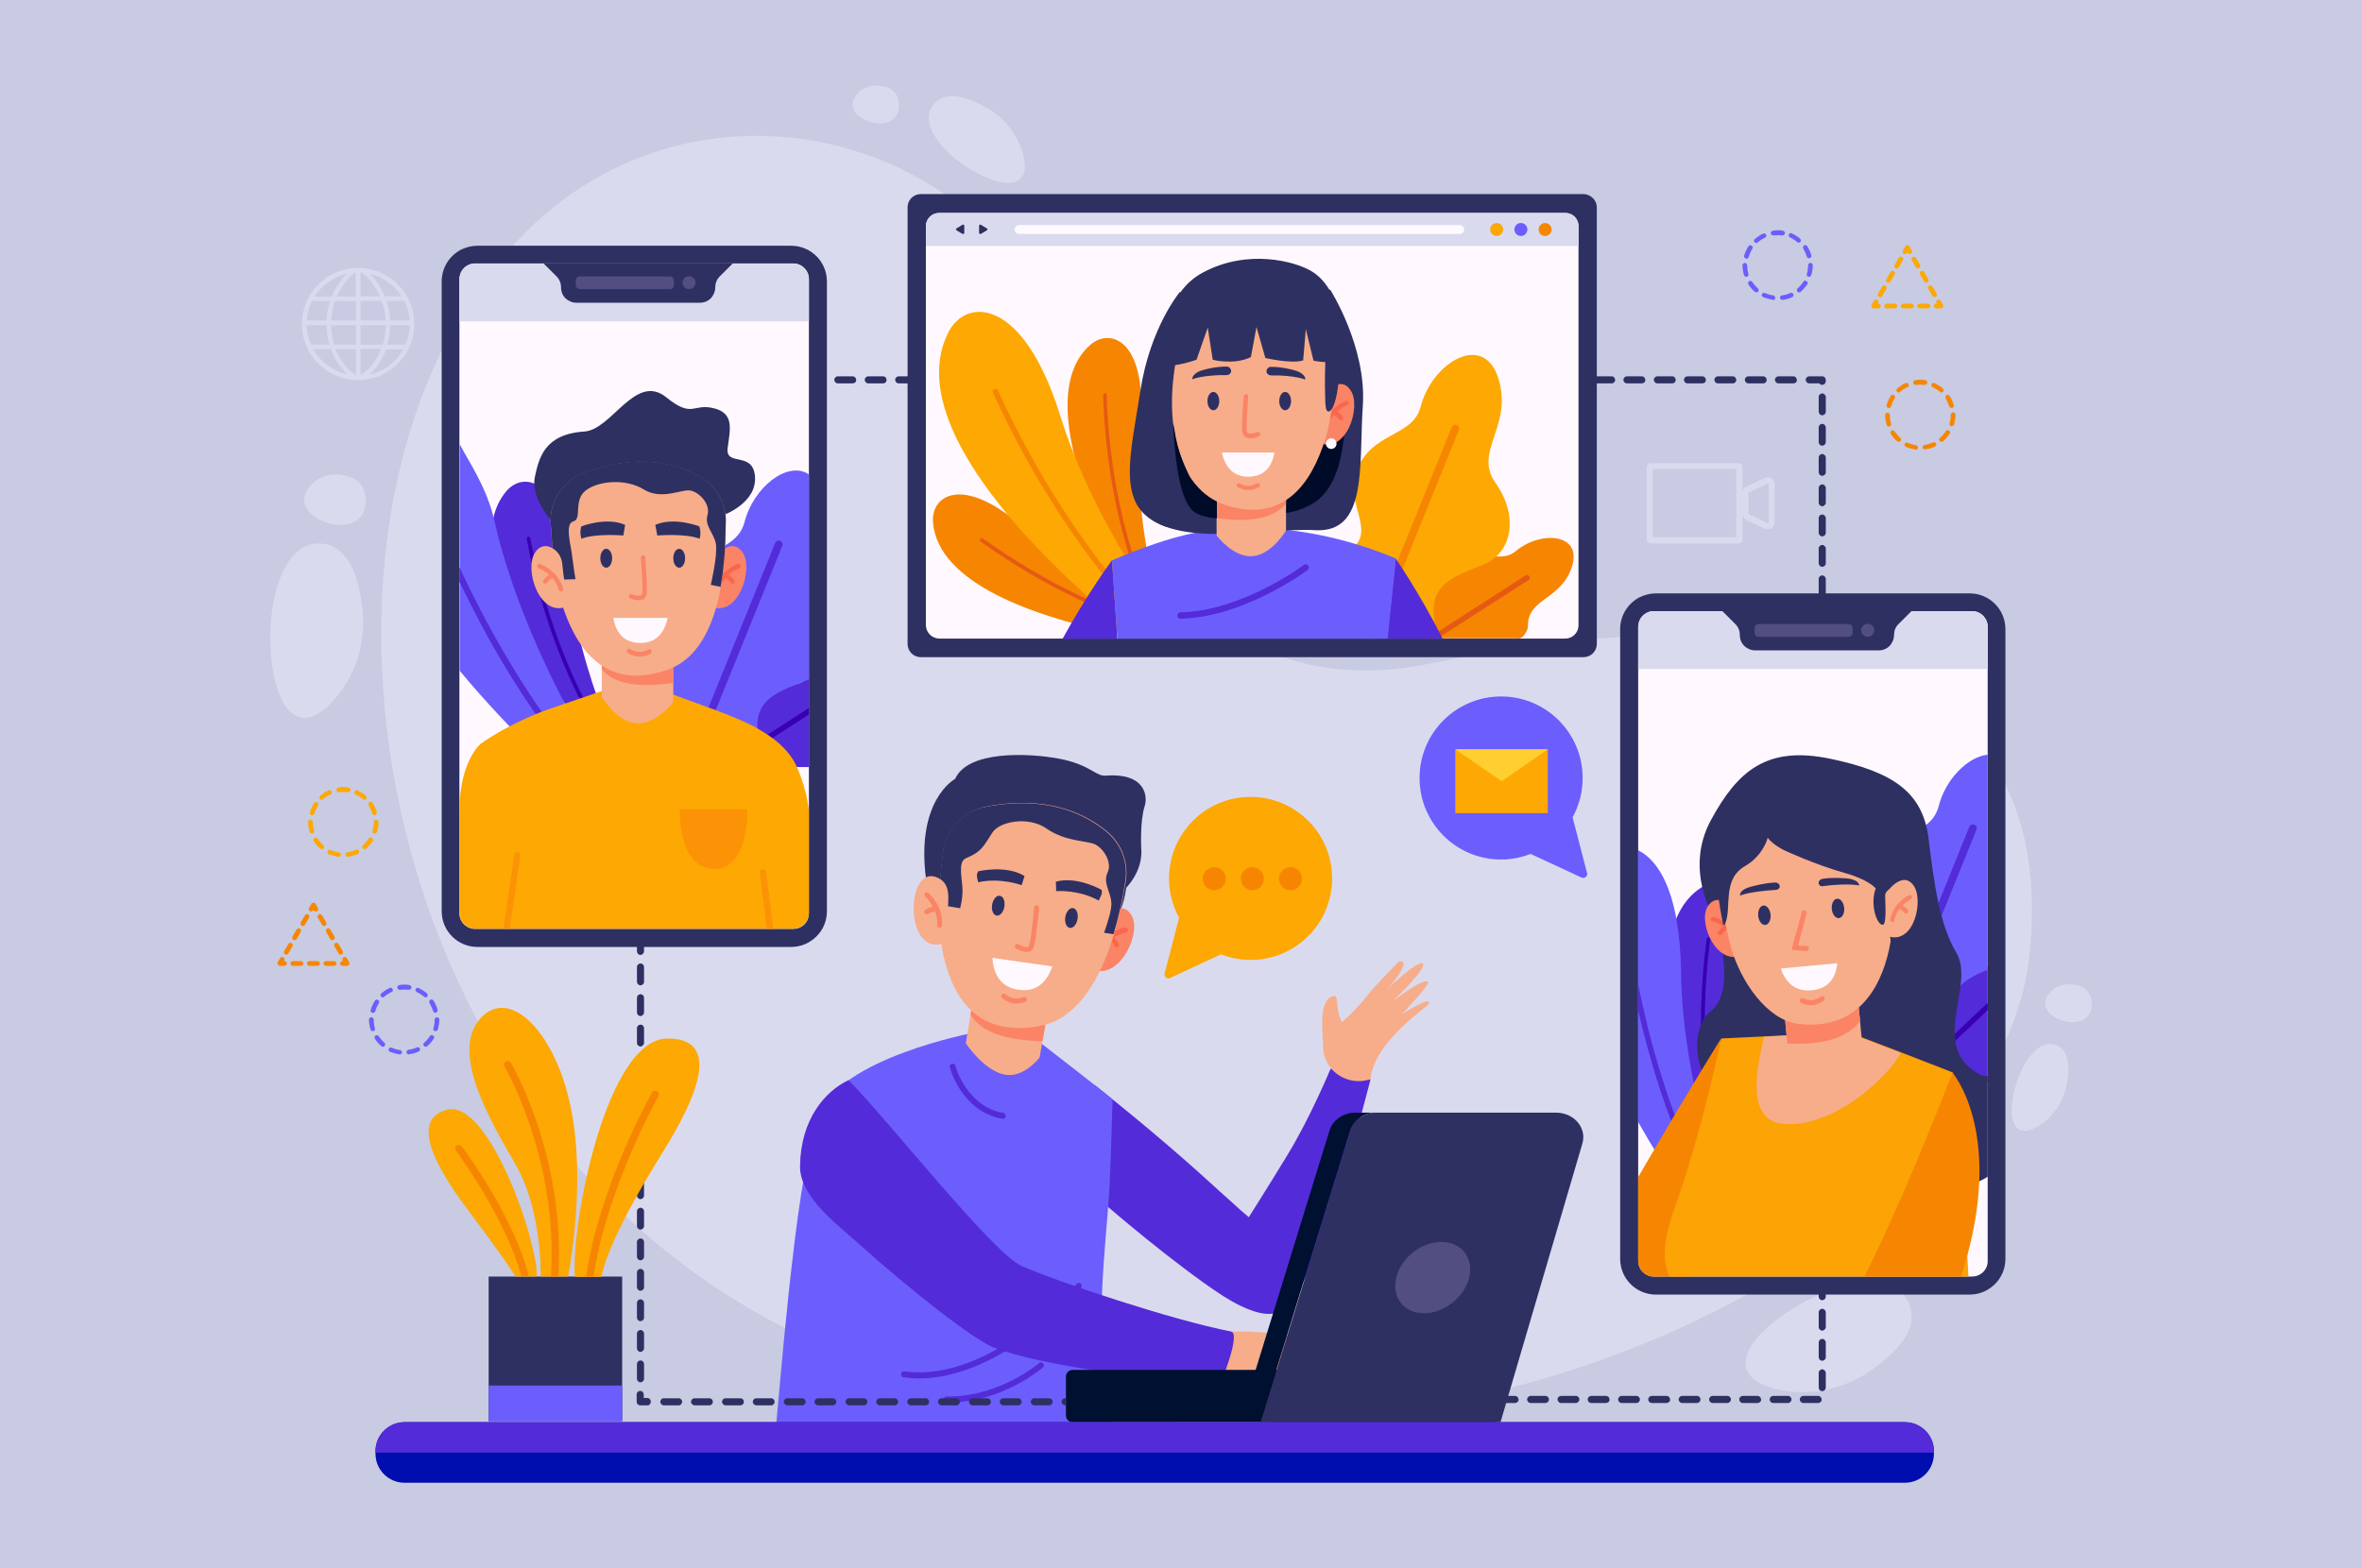 <?xml version="1.0" encoding="utf-8"?>
<!-- Generator: Adobe Illustrator 19.0.0, SVG Export Plug-In . SVG Version: 6.00 Build 0)  -->
<svg version="1.1" id="Layer_1" xmlns="http://www.w3.org/2000/svg" xmlns:xlink="http://www.w3.org/1999/xlink" x="0px" y="0px"
	 viewBox="0 0 799.5 531" style="enable-background:new 0 0 799.5 531;" xml:space="preserve">
<rect x="0" y="0" width="799.5" height="531" fill="#808080" stroke="none"/>
<style type="text/css">
	.st0{opacity:0.76;fill:#DEE2FF;}
	.st1{fill:#DADAEF;}
	.st2{fill:#542BD8;}
	.st3{fill:#F7AD89;}
	.st4{fill:#6B5EFD;}
	.st5{fill:#2E3062;}
	.st6{fill:#FA8465;}
	.st7{fill:#FA664D;}
	.st8{fill:#FFF9FF;}
	.st9{fill:#001030;}
	.st10{fill:#524E82;}
	.st11{fill:#000DAF;}
	.st12{fill:#3700B1;}
	.st13{fill:#FDA803;}
	.st14{fill:#FC9206;}
	.st15{fill:#F68601;}
	.st16{fill:#FCA306;}
	.st17{fill:#FFCF2F;}
	.st18{fill:#E65913;}
	.st19{fill:#000B29;}
</style>
<rect class="st0" width="799.5" height="531"/>
<g>
	<g>
		<path class="st1" d="M364.8,129.5c-23.4-84.8-128.7-112.1-189-48.7c-0.9,0.9-1.7,1.8-2.6,2.8c-86.5,94-48,329,134.1,382.5
			c189,55.6,369.1-46.5,379.6-142.4c10.5-95.9-72.7-126-202-99.2C411.9,239.7,379.3,182.3,364.8,129.5z"/>
		<path class="st1" d="M113.3,236.7c7.2-8.3,10.5-19.2,9.4-30.1c-1.1-10.6-4.6-22.9-15.2-22.6c-18.7,0.6-20,47.3-9.2,57
			C103.3,245.5,108.8,241.9,113.3,236.7z"/>
		<path class="st1" d="M602.2,470.5c10.7,2.3,21.9-0.2,30.9-6.4c8.8-6.1,17.8-15.1,12.3-24.3c-9.6-16-51,5.5-54.3,19.7
			C589.6,465.9,595.4,469,602.2,470.5z"/>
		<path class="st1" d="M690.2,381.1c4.9-3.1,8.2-8.1,9.3-13.8c1.1-5.5,1.2-12.3-4.2-13.7c-9.5-2.5-17.3,20.8-13.3,27.3
			C683.8,384,687.1,383,690.2,381.1z"/>
		<path class="st1" d="M346.2,52c-1.9-6.9-6.7-12.6-13-16c-6.2-3.3-14.1-5.8-17.8,0.2c-6.4,10.4,18.5,27.9,27.8,25.5
			C347.4,60.6,347.4,56.3,346.2,52z"/>
		<path class="st1" d="M304.3,35.6c0-3.3-1.7-5.5-4.7-6.3c-2.9-0.7-6.8-0.8-9.7,2.8c-5.1,6.4,5.9,11.6,11.3,9
			C303.6,39.9,304.3,37.7,304.3,35.6z"/>
		<path class="st1" d="M123.8,169.5c0-4.4-2.3-7.3-6.2-8.3c-3.8-1-9.1-1.1-12.9,3.7c-6.7,8.4,7.8,15.4,14.9,11.9
			C122.9,175.2,123.8,172.3,123.8,169.5z"/>
		<path class="st1" d="M708,339.9c0-3.3-1.7-5.5-4.7-6.3c-2.9-0.7-6.8-0.8-9.7,2.8c-5.1,6.4,5.9,11.6,11.3,9
			C707.3,344.2,708,342,708,339.9z"/>
		<g>
			<g>
				<path class="st1" d="M588.4,184h-29.6c-0.8,0-1.4-0.6-1.4-1.4v-24.4c0-0.8,0.6-1.4,1.4-1.4h29.6c0.8,0,1.4,0.6,1.4,1.4v24.4
					C589.8,183.4,589.1,184,588.4,184z M559.4,181.9h28.3v-23.1h-28.3V181.9z"/>
			</g>
			<g>
				<path class="st1" d="M598.4,179.2c-0.4,0-0.7-0.1-1.1-0.2l-6.3-3c-0.8-0.4-1.4-1.3-1.4-2.2V167c0-0.9,0.5-1.8,1.4-2.2l6.3-3
					c0.8-0.4,1.6-0.3,2.3,0.1c0.7,0.4,1.1,1.2,1.1,2.1v12.8c0,0.8-0.4,1.6-1.1,2.1C599.3,179.1,598.9,179.2,598.4,179.2z
					 M598.4,163.7c0,0-0.1,0-0.1,0l-6.3,3c-0.1,0.1-0.2,0.2-0.2,0.3v6.8c0,0.1,0.1,0.2,0.2,0.3l6.3,3c0.1,0.1,0.2,0,0.3,0
					c0.1,0,0.1-0.1,0.1-0.3V164c0-0.2-0.1-0.2-0.1-0.3C598.6,163.7,598.5,163.7,598.4,163.7z"/>
			</g>
		</g>
		<g>
			<g>
				<path class="st1" d="M121.2,90.7c-10.5,0-19,8.5-19,19c0,10.5,8.5,19,19,19c10.5,0,19-8.5,19-19
					C140.2,99.2,131.7,90.7,121.2,90.7z M122,116.7v-6.6h8.6c-0.1,2.3-0.4,4.6-1,6.6H122z M127.4,124.3c1.4-1.8,2.5-3.8,3.3-6h5.8
					c-2.4,4.3-6.5,7.4-11.3,8.5C125.9,126,126.7,125.2,127.4,124.3z M129,118.2c-0.7,1.9-1.7,3.6-2.8,5c-1.8,2.3-3.6,3.5-4.2,3.8
					l0-8.9H129z M122,100.4v-8.1c0.2,0,0.5,0,0.7,0c0.9,0.8,3.9,3.6,5.9,8H122z M130.3,100.4c-0.7-1.6-1.5-3.2-2.6-4.7
					c-0.7-1.1-1.5-2-2.4-3c4.4,1.1,8.2,3.8,10.6,7.6H130.3z M122,108.5v-6.6h7.2c0.8,2.1,1.2,4.4,1.3,6.6H122z M132.1,108.5
					c-0.1-2.3-0.5-4.5-1.2-6.6h6c1,2.1,1.7,4.3,1.8,6.6H132.1z M138.7,110.1c0,2.3-0.5,4.5-1.5,6.6h-6.1c0.6-2.1,0.9-4.3,0.9-6.6
					H138.7z M111.5,116.7h-6.2c-0.9-2.1-1.4-4.3-1.5-6.6h6.7C110.6,112.4,110.9,114.6,111.5,116.7z M114,100.4
					c0.6-1.3,1.3-2.6,2.1-3.8c1.6-2.3,3.2-3.7,3.8-4.3c0.2,0,0.3,0,0.5,0v8.1H114z M120.5,101.9v6.6h-8.4c0.1-2.3,0.5-4.5,1.3-6.6
					H120.5z M106.5,100.4c2.5-3.9,6.4-6.6,10.8-7.7c-0.9,0.9-1.7,1.9-2.4,3c-1,1.5-1.9,3-2.6,4.7H106.5z M120.5,110.1v6.6h-7.4
					c-0.6-2.1-1-4.3-1-6.6H120.5z M103.8,108.5c0.2-2.3,0.8-4.6,1.8-6.6h6.1c-0.7,2.2-1.1,4.4-1.2,6.6H103.8z M112,118.2
					c0.8,2.2,1.9,4.3,3.3,6c0.7,0.9,1.5,1.7,2.3,2.5c-4.9-1-9.1-4.2-11.6-8.5H112z M120.5,118.2v8.8c-1.2-0.7-4.8-3.3-6.9-8.8H120.5
					z"/>
			</g>
		</g>
	</g>
	<g>
		<g>
			<g>
				<g>
					<path class="st2" d="M370.4,404.6c0,0,19.6,17.3,37.6,30.1c4.1,2.9,8.1,5.6,11.9,7.4c6.2,3,11.6,3.9,15,0.9
						c12.6-11.3,29-77.6,29-77.6c-4.3,0.1-8.7-0.9-13.5-3.6c0,0-7,16.9-14.9,29.7c-7.2,11.8-12.8,20.6-12.8,20.6
						c-1.9-1.6-4-3.4-6.1-5.4c-2.3-2-4.7-4.2-7.1-6.4c-17.7-16.2-38.9-32.9-38.9-32.9L370.4,404.6z"/>
				</g>
				<path class="st3" d="M460.8,366c-5.5,0.4-10.7-2.9-12.4-8.2c-0.3-0.9-0.5-1.9-0.5-2.9c-0.1-5.2-1.9-16.5,3.5-17.7
					c2-0.4,0.4,4.9,2.9,8.8c0,0,4.9-4.3,7.9-8.2c2.6-3.4,8.4-9.3,11.1-12.1c0.7-0.7,2-0.1,1.8,0.9c-0.4,1.6-1.9,4.3-5.7,8.5
					c0,0,9.8-9.7,12.1-8.9c2.3,0.9-10.1,12.8-10.1,12.8s10.5-8.1,11.9-6.6c0.9,0.9-8.8,11-8.8,11s10.5-6.8,9.1-3.5
					c-0.4,1-18.4,12.6-19.7,25.4C463.9,365.4,462.7,365.8,460.8,366z"/>
			</g>
			<g>
				<g>
					<path class="st4" d="M376.8,481.7c-7.5-28.6-2.2-60.3-1.2-80.8c0.4-8.3,1-28.7,1-28.7c-3.8-3.2-24.1-18.9-24.1-18.9l-20.3-4.2
						c0,0-41.2,7.2-53.1,24.5c-4,5.9-7.4,24.7-10.1,46.4c-0.1,0.9-0.2,1.7-0.3,2.6c-2.5,20.1-4.4,42.4-5.9,59H376.8z"/>
				</g>
				<g>
					<g>
						<path class="st2" d="M339.4,378.8c0.5,0,0.9-0.3,1-0.8c0.1-0.6-0.3-1.1-0.8-1.2c-12.5-2.2-16.2-15.8-16.2-15.9
							c-0.1-0.5-0.7-0.9-1.2-0.7c-0.5,0.1-0.9,0.7-0.7,1.2c0.2,0.6,4.1,15,17.8,17.4C339.3,378.8,339.3,378.8,339.4,378.8z"/>
					</g>
				</g>
				<g>
					<g>
						<path class="st2" d="M311,466.7c14.1,0,27.4-7.4,36.5-14c11-8,18.4-16.6,18.4-16.7c0.4-0.4,0.3-1.1-0.1-1.4
							c-0.4-0.4-1.1-0.3-1.4,0.1c-0.1,0.1-7.3,8.5-18.1,16.4c-9.9,7.2-24.9,15.3-40.2,13.2c-0.6-0.1-1.1,0.3-1.1,0.9
							c-0.1,0.6,0.3,1.1,0.9,1.1C307.6,466.5,309.3,466.7,311,466.7z"/>
					</g>
				</g>
				<g>
					<g>
						<path class="st2" d="M321.1,474.8c18.2,0,31.3-11.4,31.9-11.8c0.4-0.4,0.5-1,0.1-1.4s-1-0.5-1.4-0.1
							c-0.1,0.1-13.2,11.3-30.6,11.3c-0.2,0-0.5,0-0.7,0c0,0,0,0,0,0c-0.6,0-1,0.4-1,1c0,0.6,0.4,1,1,1
							C320.5,474.8,320.8,474.8,321.1,474.8z"/>
					</g>
				</g>
			</g>
			<g>
				<circle class="st5" cx="347.5" cy="296.1" r="34"/>
				<path class="st5" d="M374.3,262.6c-3.4,0.3-5.3-3.7-15.6-5.7c-10.5-2-31.1-2.9-35.4,6.8c0,0-13.5,7.1-9.8,34.3l65,5.1
					c0,0,8.5-6.2,7.8-15.7c0,0-0.5-9.1,1.1-14.3C388.6,269.7,387.8,261.6,374.3,262.6z"/>
				<g>
					<path class="st6" d="M373.8,310.2c0,0,6.5-6.2,9.5,0.3c3,6.5-5.5,22.9-14.5,17L373.8,310.2z"/>
					<g>
						<path class="st7" d="M371.8,322.5c0.4,0.1,0.7-0.1,0.9-0.5c2.4-5.1,8.3-6.3,8.4-6.3c0.4-0.1,0.7-0.5,0.7-1
							c-0.1-0.4-0.5-0.7-1-0.7c-0.3,0.1-6.8,1.4-9.5,7.2c-0.2,0.4,0,0.9,0.4,1.1C371.6,322.5,371.7,322.5,371.8,322.5z"/>
					</g>
					<g>
						<g>
							<path class="st7" d="M377.8,320.8c0.2,0,0.3,0,0.5-0.1c0.4-0.2,0.6-0.7,0.4-1.1c0-0.1-0.8-1.7-2.6-3
								c-0.4-0.3-0.9-0.2-1.1,0.2c-0.3,0.4-0.2,0.9,0.2,1.1c1.5,1,2,2.2,2,2.3C377.3,320.6,377.5,320.7,377.8,320.8z"/>
						</g>
					</g>
				</g>
				<path class="st3" d="M329.8,336l-2.9,17.2c0,0,5.8,8.8,12.6,10.5c6.8,1.8,12.4-5.7,12.4-5.7l2.8-16.5L329.8,336z"/>
				<path class="st6" d="M329.8,336l-1.3,7.6c3.8,5.9,11.8,8.6,24.4,8.9l1.9-11.1L329.8,336z"/>
				<path class="st3" d="M319.2,288.8c-0.8,6.7-1.6,15.2-1.4,22.1c0,1.7,0.1,3.3,0.3,4.8c1.5,13.3,6.9,36.5,33.7,31.7
					c11.9-2.1,19.1-13.7,23.6-26c3-8.3,4.7-17,5.7-23.2c0.9-6.4-1.5-12.7-6.5-16.8c-13.5-11-29.8-10.5-40.9-8.3
					C325.9,274.8,320.1,281.1,319.2,288.8z"/>
				<path class="st8" d="M335.9,324.3c0.2,3.4,1.5,9.8,8.8,10.8c7.3,1.1,10.2-4.2,11.5-7.9L335.9,324.3z"/>
				
					<ellipse transform="matrix(-0.986 -0.166 0.166 -0.986 668.826 677.272)" class="st5" cx="362.8" cy="310.6" rx="2.1" ry="3.4"/>
				
					<ellipse transform="matrix(-0.986 -0.166 0.166 -0.986 620.396 664.869)" class="st5" cx="338.1" cy="306.4" rx="2.1" ry="3.4"/>
				<path class="st5" d="M372.9,301.3c0,0-8.3-4.8-15.5-2.8l0.1,3.2c0,0,7.6-0.6,14.4,3.2C372.5,303.4,373.2,302.8,372.9,301.3z"/>
				<path class="st5" d="M331.1,295c0,0,9.3-2.3,15.7,1.6l-1,3.1c0,0-7.1-2.7-14.7-1C330.8,297.2,330.3,296.4,331.1,295z"/>
				<g>
					<g>
						<path class="st6" d="M346.8,322.2c-1.4-0.2-2.7-1-2.9-1.1c-0.4-0.2-0.5-0.8-0.3-1.1c0.2-0.4,0.8-0.5,1.1-0.3
							c0.7,0.4,2.4,1.2,3.2,0.9c0.2-0.1,0.4-0.2,0.5-0.7c0.8-2.8,1.6-12.5,1.6-12.6c0-0.5,0.4-0.8,0.9-0.8c0.5,0,0.8,0.4,0.8,0.9
							c0,0.4-0.9,9.9-1.7,12.9c-0.3,1.1-1,1.6-1.5,1.8C348,322.3,347.4,322.3,346.8,322.2z"/>
					</g>
				</g>
				<g>
					<path class="st6" d="M343,339.7c-2.1-0.4-3.7-1.7-3.8-1.8c-0.3-0.3-0.4-0.8-0.1-1.2c0.3-0.3,0.8-0.4,1.2-0.1c0,0,1.3,1.1,3,1.4
						c1.5,0.3,3.1-0.4,3.1-0.4c0.4-0.2,0.9,0,1.1,0.5c0.2,0.4,0,0.9-0.5,1.1C346.9,339.2,344.9,340,343,339.7z"/>
				</g>
				<path class="st5" d="M373.7,315.8c1.2-3.3,2.5-7.5,2.5-9.8c-0.1-4.1-3-6.9-1.3-10.6c1.7-3.6-1.6-8.4-4.4-9.6
					c-2.8-1.2-10-0.9-16.3-5.3c-6-4.2-15.8-2.5-18.3,1.4c-3.1,4.7-3.5,6.4-9,8.7c-3,1.3-0.9,7.9-1.1,11.6c-0.1,1.7-0.2,2.6-0.6,4.4
					l-0.2,0.9l-7.3-1.2c0.2-5.8,0.8-12.2,1.4-17.5c0.9-7.8,6.7-14.1,14.4-15.6c11.1-2.2,27.4-2.7,40.9,8.3c5,4.1,7.5,10.4,6.5,16.8
					c-0.7,4.9-2,11.4-4,18L373.7,315.8z"/>
				<g>
					<path class="st3" d="M320.5,310c0.3-1.9,0.5-3.8,0.5-5.8c0-2.6-0.4-5.1-2.8-6.6c-2-1.2-4.2-1.6-6.2,0.5
						c-4.9,5.2-3.6,24.1,6.8,21.5L320.5,310z"/>
					<g>
						<g>
							<path class="st6" d="M317.7,314.1c-0.3-0.1-0.6-0.5-0.5-0.8c0.5-5.6-3.9-9.6-4-9.7c-0.3-0.3-0.4-0.8-0.1-1.2
								c0.3-0.3,0.8-0.4,1.2-0.1c0.2,0.2,5.1,4.6,4.5,11.1c0,0.5-0.4,0.8-0.9,0.7C317.9,314.1,317.8,314.1,317.7,314.1z"/>
						</g>
					</g>
					<g>
						<g>
							<path class="st6" d="M313.4,309.5c-0.1-0.1-0.3-0.1-0.4-0.3c-0.3-0.4-0.2-0.9,0.2-1.2c0.1,0,1.5-1.1,3.8-1.2
								c0.5,0,0.8,0.3,0.9,0.8c0,0.5-0.3,0.8-0.8,0.9c-1.8,0.1-2.9,0.9-2.9,0.9C314,309.6,313.7,309.6,313.4,309.5z"/>
						</g>
					</g>
				</g>
			</g>
			<g>
				<path class="st3" d="M417,450.8c0,0,18.3-0.6,26.9,4c8.6,4.7,19.6,7.9,18.8,11.4c-0.8,3.5-12.6-1.1-12.6-1.1s-1.3,6.2-9.3,10.5
					c-8,4.2-29.2-6.7-29.2-6.7L417,450.8z"/>
				<g>
					<g>
						<path class="st2" d="M287.2,365.7c12.9,12.9,48.9,58.7,58.6,62.9c12.7,5.6,51.3,18.4,70.9,22.2c3.5,0.7-3.8,18.2-3.8,18.2
							s-55.1-4.5-76.6-12.8c-6.1-2.3-27.1-18.4-46.4-35.8c-6-5.4-19.3-15.2-19.1-25.6C271,378.8,279.4,369.4,287.2,365.7z"/>
					</g>
				</g>
			</g>
		</g>
		<g>
			<path class="st9" d="M363.1,481.5h142.5c1.3,0,2.3-1,2.3-2.3v-13.1c0-1.3-1-2.3-2.3-2.3H363.1c-1.3,0-2.3,1-2.3,2.3v13.1
				C360.8,480.5,361.8,481.5,363.1,481.5z"/>
			<path class="st5" d="M507.9,481.5l27.7-94.3c1.6-5.3-2.8-10.5-8.9-10.5h-60.8c-4.1,0-7.7,2.5-8.8,6.1l-30.4,98.7H507.9z"/>
			<path class="st9" d="M457,382.8l-30.2,97.9h-7l30.2-97.9c1.1-3.6,4.7-6.1,8.8-6.1h7C461.7,376.7,458.1,379.2,457,382.8z"/>
			<path class="st10" d="M472.6,432.6c-1.6,6.7,2.7,12.1,9.5,12c6.8,0,13.6-5.5,15.2-12.1c1.6-6.7-2.7-12.1-9.5-12
				C481,420.5,474.2,425.9,472.6,432.6z"/>
		</g>
	</g>
	<g>
		<g>
			<path class="st11" d="M654.6,491.3v0.9c0,5.4-4.4,9.8-9.8,9.8H136.9c-5.4,0-9.8-4.4-9.8-9.8v-0.9c0-5.4,4.4-9.8,9.8-9.8h507.9
				C650.2,481.5,654.6,485.9,654.6,491.3z"/>
		</g>
		<g>
			<path class="st2" d="M654.6,491.3v0.5H127.1v-0.5c0-5.4,4.4-9.8,9.8-9.8h507.9C650.2,481.5,654.6,485.9,654.6,491.3z"/>
		</g>
	</g>
	<g>
		<g>
			<g>
				<g>
					<path class="st5" d="M149.5,95.3v213.2c0,6.7,5.4,12.1,12.1,12.1h106.2c3.4,0,6.4-1.4,8.6-3.6c2.2-2.2,3.5-5.2,3.5-8.5V95.3
						c0-6.7-5.4-12.1-12.1-12.1H161.6c-2,0-3.8,0.5-5.5,1.3C152.2,86.5,149.5,90.6,149.5,95.3z"/>
				</g>
				<g>
					<path class="st8" d="M273.8,94.5v214.7c0,0.7-0.2,1.4-0.4,2.1c-0.8,1.9-2.7,3.2-4.9,3.2H160.8c-2.9,0-5.3-2.4-5.3-5.3V94.5
						c0-0.3,0-0.6,0.1-0.9c0.3-1.8,1.5-3.3,3.2-4c0.3-0.1,0.7-0.3,1.1-0.3c0.3-0.1,0.7-0.1,1-0.1h107.6
						C271.4,89.2,273.8,91.6,273.8,94.5z"/>
				</g>
				<path class="st1" d="M273.8,94.5v14.3H155.5V94.5c0-0.3,0-0.6,0.1-0.9c0.3-1.8,1.5-3.3,3.2-4c0.3-0.1,0.7-0.3,1.1-0.3
					c0.3-0.1,0.7-0.1,1-0.1h107.6C271.4,89.2,273.8,91.6,273.8,94.5z"/>
				<g>
					<path class="st5" d="M248,89.2l-4.4,4.4c-1,1-1.5,2.3-1.5,3.7c0,1.4-0.6,2.7-1.5,3.7c-0.9,0.9-2.2,1.5-3.7,1.5h-41.8
						c-1.4,0-2.7-0.6-3.7-1.5c-0.9-0.9-1.5-2.2-1.5-3.7c0-1.4-0.5-2.7-1.5-3.7l-4.4-4.4H248z"/>
					<circle class="st10" cx="233.2" cy="95.7" r="2.2"/>
					<path class="st10" d="M226.7,97.9h-30.4c-0.8,0-1.4-0.6-1.4-1.4V95c0-0.8,0.6-1.4,1.4-1.4h30.4c0.8,0,1.4,0.6,1.4,1.4v1.5
						C228.1,97.3,227.5,97.9,226.7,97.9z"/>
				</g>
			</g>
		</g>
		<g>
			<g>
				<g>
					<path class="st2" d="M273.8,229.3v30.4c-0.2,0-0.3,0-0.5,0h-54.4l0,0c0.4-1.5,0.9-3,1.7-4.4c1.2-2.1,2.8-4.1,4.9-5.6
						c2.9-2.2,6.4-3.4,10.3-2.2c0.3,0.1,0.5,0.2,0.8,0.2c1,0.3,1.9,0.4,2.6,0.5c8.1,0.6,5.5-9.8,12.1-14.4
						c7.1-4.8,13.1-0.9,18.3-2.2c0.7-0.2,1.4-0.4,2-0.8c0.4-0.2,0.8-0.5,1.2-0.8C273.1,229.8,273.5,229.5,273.8,229.3z"/>
				</g>
				<g>
					<g>
						<polygon class="st12" points="273.8,239.7 273.8,241.9 257.2,252.6 257.2,252.6 252.9,255.4 246.1,259.7 242.7,259.7 
							249.5,255.4 256.9,250.6 						"/>
					</g>
				</g>
			</g>
			<g>
				<g>
					<path class="st2" d="M198.6,246.7c1.9-1.9,3.6-3.8,5.3-5.8c-4.1-10.9-10.6-31-11.7-49.4c-1.7-29.1-14.8-32.4-20.9-25.1
						c-19.8,23.8,26.4,80.4,26.4,80.4L198.6,246.7z"/>
				</g>
				<g>
					<g>
						<g>
							<path class="st12" d="M200.6,244.6c0.3-0.3,0.6-0.6,0.9-1c-7.9-13.4-13.2-28-16.4-38.5c-4-13.1-5.5-22.8-5.6-22.9
								c-0.1-0.3-0.4-0.6-0.7-0.5c-0.3,0.1-0.6,0.4-0.5,0.7c0,0.1,1.6,9.9,5.6,23.1C187.1,216.1,192.5,231,200.6,244.6z"/>
						</g>
					</g>
				</g>
			</g>
			<g>
				<g>
					<path class="st4" d="M203.9,260.5l-4.2,1.2l-2.2,0.6l-6.3,1.8c0,0-17.9-15.7-35.6-37v-76.7c3.4,6.4,9.2,14.8,11.7,25.7
						c0.4,1.6,0.7,3.1,1.1,4.7c8,31.3,24.1,60.7,31.6,73.3C202.4,258.2,203.9,260.5,203.9,260.5z"/>
				</g>
				<g>
					<g>
						<g>
							<path class="st2" d="M199.6,261.8l-2.2,0.6c-18-20.4-31.5-44.3-39.9-61.4c-0.7-1.4-1.3-2.7-2-4V192c1.2,2.6,2.5,5.3,3.9,8.1
								C167.9,217.3,181.5,241.3,199.6,261.8z"/>
						</g>
					</g>
				</g>
			</g>
			<g>
				<g>
					<path class="st4" d="M273.8,160.6V230c-0.3,0.2-0.7,0.3-1,0.4c-0.4,0.2-0.8,0.3-1.2,0.5c-0.7,0.3-1.4,0.5-2,0.8
						c-9,3.6-15.2,6.9-12.7,18.9c0,0.1,0.1,0.3,0.1,0.4c0.1,0.5,0.2,1,0.3,1.5v0c0.1,0.9,0.2,1.9,0.2,2.8h-43.8
						c-2.1-5.3-2.5-11.2-0.6-16.9c1.6-5,4.7-9.2,10.2-11c17.4-5.5,2.3-16.6,6.8-28.5c5.2-13.8,19.1-11.5,21.9-22.1
						C255,165,266.6,155.8,273.8,160.6z"/>
				</g>
				<g>
					<g>
						<path class="st2" d="M236.2,255.4l28.6-70.6c0.3-0.7-0.1-1.4-0.7-1.7c-0.7-0.3-1.4,0.1-1.7,0.7l-29,71.6H236.2z"/>
					</g>
				</g>
			</g>
		</g>
		<g>
			<g>
				<g>
					<g>
						<g>
							<g>
								<path class="st13" d="M273.8,274.7v34.4c0,0.7-0.2,1.4-0.4,2.1c-0.8,1.9-2.7,3.2-4.9,3.2H160.8c-2.9,0-5.3-2.4-5.3-5.3
									v-34.4c0-17,7.2-22.9,7.2-22.9c10.3-7.2,21.9-11.3,21.9-11.3c0.1-0.1,20.9-7.1,21-7.2l21.7,1.5c2.6,1.5,17.1,5.9,25.7,10.1
									c1.3,0.6,2.1,1,2.8,1.4c7.2,4,10.2,7.3,12.4,10.5C269.4,258.5,273,266.2,273.8,274.7z"/>
							</g>
						</g>
					</g>
					<g>
						<path class="st14" d="M176.1,289.8l-3.6,24.7h-2.1l3.7-25.1c0.1-0.6,0.6-1,1.2-0.9C175.8,288.7,176.2,289.2,176.1,289.8z"/>
					</g>
					<g>
						<path class="st14" d="M261.7,314.5h-2.1l-2.4-19c-0.1-0.6,0.3-1.1,0.9-1.2c0.6-0.1,1.1,0.3,1.2,0.9L261.7,314.5z"/>
					</g>
					<path class="st14" d="M230.1,274H253c0,0,0.6,20.2-11.3,20.2C229.4,294.1,230.1,274,230.1,274z"/>
				</g>
				<g>
					<path class="st5" d="M244.6,174.5c0,0,12.1-4.2,10.9-13.7c-1-8-10-2.8-9.2-9.1c0.8-6.3,2.5-12-5.2-13.6
						c-6.7-1.4-6.8,3.5-15.6-3.6c-10.4-8.4-18.4,11-27.7,11.6c-13.7,0.9-15.4,9.1-16.8,15.6c-1.3,6.6,5.3,14.3,5.3,14.3L244.6,174.5
						z"/>
					<g>
						<path class="st6" d="M242.5,188.3c0,0,5.1-6.8,8.9-1.2c3.8,5.6-1.6,22.2-10.8,18.2L242.5,188.3z"/>
						<g>
							<path class="st7" d="M242.6,200.2c0.3,0,0.7-0.2,0.8-0.6c1.4-5.1,6.7-7.2,6.8-7.2c0.4-0.2,0.6-0.6,0.5-1
								c-0.2-0.4-0.6-0.6-1-0.5c-0.2,0.1-6.1,2.4-7.8,8.3c-0.1,0.4,0.1,0.8,0.5,1C242.4,200.2,242.5,200.2,242.6,200.2z"/>
						</g>
						<g>
							<path class="st7" d="M247.9,197.6c0.1,0,0.3,0,0.4-0.1c0.4-0.2,0.5-0.7,0.2-1.1c0-0.1-1-1.5-2.9-2.4c-0.4-0.2-0.9,0-1,0.4
								c-0.2,0.4,0,0.9,0.4,1c1.5,0.7,2.3,1.8,2.3,1.8C247.4,197.5,247.7,197.6,247.9,197.6z"/>
						</g>
					</g>
					<path class="st3" d="M203.7,219.4v16.5c0,0,4.9,8.4,11.6,9c6.7,0.6,12.6-7.2,12.6-7.2v-17.1L203.7,219.4z"/>
					<path class="st6" d="M203.7,219.4v7.3c4.5,5,12.4,6.2,24.1,4.5v-10.6L203.7,219.4z"/>
					<path class="st3" d="M245.5,183.2c-0.1,1.7-0.1,3.4-0.3,5.2c0,0.7-0.1,1.3-0.2,2c-0.2,2.7-0.6,5.5-1.1,8.3c0,0,0,0,0,0
						c0,0,0,0.1,0,0.2l-0.1,0.6c-0.1,0.4-0.2,0.8-0.2,1.2c-0.1,0.6-0.3,1.2-0.4,1.9c-2.5,10.7-7.5,20.7-17.1,24.1
						c-22.8,8.1-31.8-9.6-35.8-21.9c-0.3-0.8-0.5-1.6-0.7-2.4c-0.4-1.3-0.7-2.8-1-4.4c0,0,0,0,0,0c0,0,0,0,0-0.1v0
						c-0.7-3.4-1.1-7.3-1.5-11.2c-0.3-3.4-0.5-6.7-0.7-9.7c-0.1-1.8,0.1-3.6,0.6-5.3c0.1-0.4,0.2-0.8,0.4-1.2
						c0.1-0.2,0.1-0.4,0.2-0.6c0.2-0.4,0.3-0.8,0.5-1.2c0.2-0.4,0.4-0.8,0.6-1.1c0.2-0.4,0.4-0.7,0.7-1.1c0,0,0,0,0,0
						c0.4-0.5,0.7-1,1.2-1.5c1-1.1,2.1-2.1,3.4-3c0.4-0.2,0.7-0.5,1.1-0.7c0.8-0.4,1.6-0.8,2.4-1.1c10-3.8,25.1-6.9,39.5,1.3
						c3.1,1.8,5.6,4.5,7.1,7.6c0.2,0.3,0.3,0.7,0.4,1c0.1,0.2,0.2,0.4,0.2,0.7c0.2,0.4,0.3,0.9,0.4,1.3c0.1,0.4,0.2,0.9,0.3,1.3
						c0.2,0.9,0.3,1.8,0.3,2.7C245.6,178.2,245.6,180.6,245.5,183.2z"/>
					<g>
						<path class="st6" d="M216.2,222.3c-1.9-0.1-3.6-1.2-3.7-1.2c-0.4-0.2-0.5-0.7-0.2-1.1c0.2-0.4,0.7-0.5,1.1-0.2l0,0
							c0,0,1.4,0.9,2.9,0.9c1.6,0.1,3.1-0.7,3.1-0.8c0.4-0.2,0.9-0.1,1.1,0.3c0.2,0.4,0.1,0.9-0.3,1.1
							C220,221.4,218.3,222.4,216.2,222.3z"/>
					</g>
					<ellipse class="st5" cx="205.2" cy="189" rx="2" ry="3.2"/>
					<ellipse class="st5" cx="229.9" cy="189" rx="2" ry="3.2"/>
					<path class="st5" d="M196.8,178.2c0,0,8.4-3.3,14.8-0.5l-0.6,3.6c0,0-9.5-0.8-14.2,1.1C196.4,181,196.3,179.6,196.8,178.2z"/>
					<path class="st5" d="M236.7,178.2c0,0-8.4-3.3-14.9-0.5l0.7,3.6c0,0,9.5-0.8,14.3,1.1C237.2,181.1,237.2,179.6,236.7,178.2z"/>
					<g>
						<path class="st6" d="M216.1,203.2c-1.3,0-2.6-0.5-2.8-0.6c-0.4-0.2-0.6-0.6-0.4-1c0.2-0.4,0.6-0.6,1-0.4
							c0.7,0.3,2.4,0.7,3.1,0.3c0.1-0.1,0.3-0.3,0.4-0.7c0.3-2.7-0.5-11.9-0.5-12c0-0.4,0.3-0.8,0.7-0.8c0.4,0,0.8,0.3,0.8,0.7
							c0,0.4,0.8,9.4,0.5,12.3c-0.1,1.1-0.7,1.6-1.1,1.9C217.3,203.1,216.7,203.2,216.1,203.2z"/>
					</g>
					<path class="st8" d="M226,209.2c-0.6,3-2.6,8.5-9.2,8.5c-6.7,0-8.6-5-9.2-8.5H226z"/>
					<path class="st5" d="M245.5,183.2c-0.1,1.7-0.1,3.4-0.3,5.2c0,0.7-0.1,1.3-0.2,2c-0.2,2.7-0.6,5.5-1.1,8.3l-3.3-0.7
						c0,0,2.4-10.2,1.7-14c-0.8-3.8-3.9-6-2.8-9.7c1-3.7-2.8-7.6-5.7-8.2c-2.8-0.7-9.8,3.4-15.9-0.4c-6.2-3.8-15.5-2.9-19.7,0.4
						c-4.2,3.3-1.1,9.6-4.1,10.4c-3,0.8-0.9,7.8-0.5,11.3c0.4,3.4,1.1,8,1.2,8.3l-3.9,0.1l-1.6-7.3c-1.3-0.6-1.5-1.7-2.2-2.3
						c-0.3-3.4-0.5-6.7-0.7-9.7c-0.1-1.8,0.1-3.6,0.6-5.3c0.1-0.4,0.2-0.8,0.4-1.2c0.1-0.2,0.1-0.4,0.2-0.6c0.2-0.4,0.3-0.8,0.5-1.2
						c0.2-0.4,0.4-0.8,0.6-1.1c0.2-0.4,0.4-0.7,0.7-1.1c0,0,0,0,0,0c0.4-0.5,0.7-1,1.2-1.5c1-1.1,2.1-2.1,3.4-3
						c0.4-0.2,0.7-0.5,1.1-0.7c0.8-0.4,1.6-0.8,2.4-1.1c10-3.8,25.1-6.9,39.5,1.3c3.1,1.8,5.6,4.5,7.1,7.6c0.2,0.3,0.3,0.7,0.4,1
						c0.1,0.2,0.2,0.4,0.2,0.7c0.2,0.4,0.3,0.9,0.4,1.3c0.1,0.4,0.2,0.9,0.3,1.3c0.2,0.9,0.3,1.8,0.3,2.7
						C245.6,178.2,245.6,180.6,245.5,183.2z"/>
					<g>
						<path class="st3" d="M190.3,190.8c-0.2-2.1-1.4-4.1-3.3-5.2c-1.7-1-4-1.3-5.9,1.5c-3.8,5.6,1.6,22.2,10.8,18.2L190.3,190.8z"
							/>
						<g>
							<path class="st6" d="M189.9,200.2c-0.3,0-0.7-0.2-0.8-0.6c-1.4-5.1-6.7-7.2-6.8-7.2c-0.4-0.2-0.6-0.6-0.5-1
								c0.2-0.4,0.6-0.6,1-0.5c0.2,0.1,6.1,2.4,7.8,8.3c0.1,0.4-0.1,0.8-0.5,1C190.1,200.2,190,200.2,189.9,200.2z"/>
						</g>
						<g>
							<g>
								<path class="st6" d="M184.6,197.6c-0.1,0-0.3,0-0.4-0.1c-0.4-0.2-0.5-0.7-0.2-1.1c0-0.1,1-1.5,2.9-2.4c0.4-0.2,0.9,0,1,0.4
									c0.2,0.4,0,0.9-0.4,1c-1.5,0.7-2.3,1.8-2.3,1.8C185.1,197.5,184.8,197.6,184.6,197.6z"/>
							</g>
						</g>
					</g>
				</g>
			</g>
		</g>
	</g>
	<g>
		<g>
			<g>
				<g>
					<path class="st5" d="M548.4,213v213.2c0,6.7,5.4,12.1,12.1,12.1h106.2c3.4,0,6.4-1.4,8.6-3.6c2.2-2.2,3.5-5.2,3.5-8.5V213
						c0-6.7-5.4-12.1-12.1-12.1H560.5c-2,0-3.8,0.5-5.5,1.3C551.1,204.2,548.4,208.3,548.4,213z"/>
				</g>
				<g>
					<path class="st8" d="M672.8,212.2v214.7c0,0.7-0.1,1.4-0.4,2.1c-0.8,1.9-2.7,3.2-4.9,3.2H559.8c-2.9,0-5.3-2.4-5.3-5.3V212.2
						c0-0.3,0-0.6,0.1-0.9c0.3-1.8,1.5-3.3,3.2-4c0.3-0.1,0.7-0.3,1.1-0.3c0.3-0.1,0.7-0.1,1-0.1h107.6
						C670.4,206.9,672.8,209.3,672.8,212.2z"/>
				</g>
				<path class="st1" d="M672.8,212.2v14.3H554.5v-14.3c0-0.3,0-0.6,0.1-0.9c0.3-1.8,1.5-3.3,3.2-4c0.3-0.1,0.7-0.3,1.1-0.3
					c0.3-0.1,0.7-0.1,1-0.1h107.6C670.4,206.9,672.8,209.3,672.8,212.2z"/>
				<g>
					<path class="st5" d="M647,206.9l-4.4,4.4c-1,1-1.5,2.3-1.5,3.7c0,1.4-0.6,2.7-1.5,3.7c-0.9,0.9-2.2,1.5-3.7,1.5h-41.8
						c-1.4,0-2.7-0.6-3.7-1.5c-0.9-0.9-1.5-2.2-1.5-3.7c0-1.4-0.5-2.7-1.5-3.7l-4.4-4.4H647z"/>
					<circle class="st10" cx="632.2" cy="213.4" r="2.2"/>
					<path class="st10" d="M625.7,215.6h-30.4c-0.8,0-1.4-0.6-1.4-1.4v-1.5c0-0.8,0.6-1.4,1.4-1.4h30.4c0.8,0,1.4,0.6,1.4,1.4v1.5
						C627.1,215,626.5,215.6,625.7,215.6z"/>
				</g>
			</g>
		</g>
		<g>
			<g>
				<g>
					<path class="st2" d="M672.8,327.1v39.2c0,0-0.1,0-0.1,0c-8.2-0.4-14.3-1.1-16.4,8.7c-0.2,1-0.5,2-0.9,3l-13.8-6.3l-1.8-0.8
						l-12.8-5.8c0.2-4,1.7-8,4.6-11.2c0.1-0.1,0.2-0.2,0.3-0.3c2-2.1,4.5-3.6,7.4-3.9c0.7-0.1,1.4,0,2.2,0c0.2,0,0.4,0,0.6,0.1
						c12.1,1.1,5.9-10.2,12.3-16.6C660.6,326.7,667.8,330.1,672.8,327.1z"/>
				</g>
				<g>
					<g>
						<polygon class="st12" points="672.8,339.5 672.8,342 661.6,352.6 660.6,353.5 641.5,371.7 639.7,370.9 657.9,353.5 
							661.4,350.3 						"/>
					</g>
				</g>
			</g>
			<g>
				<g>
					<path class="st2" d="M576.9,385.2c2.3-1.2,4.6-2.5,6.9-3.9c-0.5-11.7-0.4-32.8,4.3-50.6c7.5-28.2-4-35.4-12.1-30.3
						C549.7,316.9,576,385,576,385L576.9,385.2z"/>
				</g>
				<g>
					<g>
						<g>
							<path class="st12" d="M579.5,383.8c0.4-0.2,0.8-0.4,1.2-0.6c-3.4-15.2-3.9-30.7-3.6-41.7c0.3-13.7,1.8-23.4,1.8-23.5
								c0.1-0.3-0.2-0.7-0.5-0.7c-0.3-0.1-0.7,0.2-0.7,0.5c0,0.1-1.5,9.9-1.9,23.7C575.5,352.5,576,368.3,579.5,383.8z"/>
						</g>
					</g>
				</g>
			</g>
			<g>
				<g>
					<path class="st4" d="M584.9,408.3l-3.9,0.3l-2,0.1l-5.8,0.4c0,0-9.1-12.2-18.7-29.2v-92c5.4,2.6,10.5,9.7,12.9,23.1
						c0.9,5,1.5,10.9,1.6,17.8c0.2,20.3,4.5,40.9,8.6,56.1C581.3,398.9,584.9,408.3,584.9,408.3z"/>
				</g>
				<g>
					<g>
						<path class="st2" d="M581,408.6l-2,0.1c-11.7-20.9-18.9-44-23-60.3c-0.5-2.2-1-4.2-1.5-6.3v-8.7c0.9,4.3,2,9.3,3.3,14.6
							C561.9,364.3,569.2,387.6,581,408.6z"/>
					</g>
				</g>
			</g>
			<g>
				<g>
					<path class="st4" d="M672.8,255.5v72.8c-8.5,3.5-14.2,7.1-11.6,18.9c0.1,0.4,0.1,0.7,0.2,1.1c0.1,0.8,0.2,1.5,0.3,2.3
						c0,0.3,0,0.6,0,0.9h-43.8c-2.1-5.3-2.5-11.2-0.6-16.9c1.6-5,4.7-9.2,10.2-11c17.4-5.5,2.3-16.6,6.8-28.5
						c5.2-13.8,19.1-11.5,21.9-22.1C658.5,263.8,666.1,256.2,672.8,255.5z"/>
				</g>
				<g>
					<g>
						<path class="st2" d="M640.4,351.5l28.6-70.6c0.3-0.7-0.1-1.4-0.7-1.7c-0.7-0.3-1.4,0.1-1.7,0.7l-29,71.6H640.4z"/>
					</g>
				</g>
			</g>
		</g>
		<g>
			<g>
				<path class="st5" d="M672.8,364.4v34c-3.5,2.3-8.9,3.9-14.1,3.9c-23.3-0.1-40.1-39.6-61.8-31.2c-21.7,8.4-27.6-21.1-17.9-28.7
					c9.7-7.6,1.1-31.9,1.1-31.9s-10.1-16-1-32.8c9.1-16.8,19-25.3,40.5-20.8c21.5,4.5,31.3,11.5,33.2,27.1
					c1.9,15.7,3.8,29.1,9.4,38.6c6.7,11.1-10.1,32.4,8.6,41.5C671.2,364.2,672.5,364.3,672.8,364.4z"/>
				<path class="st15" d="M582.5,351.7l-5,71c0,0-2.2,3.6-5.7,9.5h-12c-2.9,0-5.3-2.4-5.3-5.3v-28.4
					C572.1,368.2,582.5,351.7,582.5,351.7z"/>
				<g>
					<path class="st16" d="M666.3,432.2H565.1c-2.1-4.5-2.6-11.1,1.5-22.5c9.6-26.7,16-58.1,16-58.1l6-0.3l6.4-0.3l30.5-1.6l18,6.9
						l17.5,6.8C660.9,363.2,664.1,389,666.3,432.2z"/>
					<path class="st3" d="M597.1,351c-2.2,9.7-6.9,29.2,7.6,29.6c17.4,0.5,34.8-16.7,38.7-24.1l-18-6.9L597.1,351z"/>
				</g>
				<g>
					<path class="st15" d="M666,424.7c-0.7,2.6-1.4,5.1-2.2,7.5h-32.7c7.3-14.7,17.2-36.7,29.8-69
						C660.9,363.2,677.4,382.2,666,424.7z"/>
				</g>
				<g>
					<g>
						<g>
							<path class="st6" d="M586.8,307.4c0,0-5.6-5.9-8.9-0.3c-3.2,5.6,3.5,20.7,12.3,16L586.8,307.4z"/>
							<g>
								<path class="st7" d="M587.8,318.5c-0.3,0-0.7-0.2-0.8-0.5c-1.9-4.7-7.3-6.1-7.4-6.1c-0.4-0.1-0.7-0.5-0.5-0.9
									c0.1-0.4,0.5-0.6,1-0.5c0.3,0.1,6.2,1.6,8.4,7c0.2,0.4,0,0.8-0.4,1C587.9,318.5,587.9,318.5,587.8,318.5z"/>
							</g>
							<g>
								<g>
									<path class="st7" d="M582.3,316.6c-0.1,0-0.3,0-0.4-0.1c-0.4-0.2-0.5-0.6-0.3-1c0-0.1,0.8-1.5,2.7-2.5
										c0.4-0.2,0.8-0.1,1.1,0.3c0.2,0.4,0.1,0.8-0.3,1c-1.4,0.8-2.1,1.9-2.1,1.9C582.8,316.4,582.5,316.6,582.3,316.6z"/>
								</g>
							</g>
						</g>
						<path class="st3" d="M628.7,336.2l1.8,19.1c0,0-8.2,7.7-15.1,9c-6.9,1.3-10-6.7-10-6.7l-1.7-17.8L628.7,336.2z"/>
						<path class="st6" d="M628.9,338.1l0.7,7.6c-4.2,5.6-12.2,8.2-24.6,7.6l-1.1-11.6L628.9,338.1z"/>
						<path class="st3" d="M584.5,314.9c0.4,1.8,0.8,3.7,1.3,5.5c3.4,12.2,12.5,24.9,22.7,26.2c21.9,2.8,29.2-14.9,31.4-27.6
							c0.2-1.4-0.6-2.9-0.5-4.6c0.3-3.9,1.5-8.5,1.4-12.8c0-3-0.2-6-0.3-8.7c-0.4-7.6-5.4-14.1-12.5-16.2c-10.2-3-25.5-4.7-38.8,5
							c-4.9,3.6-7.7,9.6-7.2,15.8C582.4,302.3,583.1,308.5,584.5,314.9z"/>
						<g>
							<path class="st6" d="M611.5,322c0.4,0,0.7-0.4,0.8-0.8c0-0.5-0.3-0.9-0.8-0.9l-2.9-0.2l2.9-10.9c0.1-0.4-0.1-0.9-0.6-1
								c-0.4-0.1-0.9,0.1-1,0.6l-3.5,12.8l4.9,0.4C611.4,322,611.5,322,611.5,322z"/>
						</g>
						<path class="st5" d="M590.7,293.2c-8,4.6-4.4,14.3-6.8,19.6c-0.2,0.3-0.3,0.4-0.6,0.3c-1.4-6.6-2.2-12.9-2.5-17.7
							c-0.5-6.3,2.4-12.5,7.6-16.1c14.1-9.9,30.2-8.2,40.9-5.2c7.5,2.1,12.8,8.7,13.1,16.4c0.1,2.7,0.2,5.8,0.3,8.9
							c-1.3,1-4.7,1.7-4.6,3.9c0.2,5.9,0.3,10-1,9.8c-2.1-0.4-4.1-7.4-2.2-12.3c0,0-2.2-2.9-10.3-5.2c-10.4-2.9-20.6-7.7-20.6-7.7
							s-4-1.9-5.7-4.3C598.5,283.5,596.8,289.7,590.7,293.2z"/>
						
							<ellipse transform="matrix(0.996 -9.506285e-002 9.506285e-002 0.996 -26.74 58.148)" class="st5" cx="596.9" cy="309.7" rx="2.1" ry="3.3"/>
						
							<ellipse transform="matrix(0.996 -9.505679e-002 9.505679e-002 0.996 -26.407 60.495)" class="st5" cx="621.8" cy="307.4" rx="2.1" ry="3.3"/>
						<path class="st5" d="M592,300.4c1.7-0.5,5-1.4,8.7-1.6c1-0.1,1.8,0.6,1.7,1.4l0,0c0,0.6-0.7,1.1-1.4,1.1
							c-2.5,0.1-9,0.7-12,1.9c-0.1-0.4,0.1-0.9,0.5-1.4C590.2,301.1,591.1,300.7,592,300.4z"/>
						<path class="st5" d="M626,297.5c-1.7-0.2-5.2-0.5-8.9,0c-1,0.1-1.7,0.9-1.5,1.7l0,0c0.2,0.6,0.8,1,1.6,0.8
							c2.5-0.4,9-0.9,12.1-0.2c0-0.4-0.3-0.9-0.7-1.3C627.9,298,627,297.7,626,297.5z"/>
						<path class="st8" d="M602.8,327.9c0.9,2.9,3.5,8,10.4,7.4c6.9-0.7,8.4-5.8,8.7-9.2L602.8,327.9z"/>
						<g>
							<path class="st6" d="M613.5,340.3c-2,0.2-3.9-0.7-3.9-0.8c-0.4-0.2-0.6-0.7-0.4-1.1c0.2-0.4,0.7-0.6,1.1-0.4l0,0
								c0,0,1.5,0.7,3.1,0.6c1.6-0.2,3-1.2,3-1.2c0.4-0.3,0.9-0.2,1.1,0.2c0.3,0.4,0.2,0.9-0.2,1.1
								C617.3,338.8,615.6,340.1,613.5,340.3z"/>
						</g>
					</g>
					<g>
						<path class="st3" d="M638.4,302.4c0,0,5.2-7.7,9.1-2.9c3.9,4.8,0.5,20.4-8.3,17.5L638.4,302.4z"/>
						<g>
							<path class="st6" d="M640.6,312.2c0.3,0,0.6-0.3,0.6-0.6c0.9-4.8,5.5-7.1,5.6-7.2c0.4-0.2,0.5-0.6,0.3-1
								c-0.2-0.4-0.6-0.5-1-0.3c-0.2,0.1-5.3,2.7-6.3,8.2c-0.1,0.4,0.2,0.8,0.6,0.8C640.5,312.2,640.5,312.2,640.6,312.2z"/>
						</g>
						<g>
							<g>
								<path class="st6" d="M645.3,309.3c0.1,0,0.3-0.1,0.4-0.2c0.3-0.2,0.4-0.7,0.1-1c0-0.1-1-1.3-2.9-1.9
									c-0.4-0.1-0.8,0.1-0.9,0.5c-0.1,0.4,0.1,0.8,0.5,0.9c1.4,0.5,2.2,1.4,2.2,1.4C644.8,309.3,645,309.4,645.3,309.3z"/>
							</g>
						</g>
					</g>
				</g>
			</g>
		</g>
	</g>
	<g>
		<g>
			<g>
				<path class="st5" d="M216.8,323.3c-0.7,0-1.2-0.6-1.2-1.2v-2.5c0-0.7,0.6-1.2,1.2-1.2c0.7,0,1.2,0.6,1.2,1.2v2.5
					C218,322.7,217.4,323.3,216.8,323.3z"/>
			</g>
			<g>
				<path class="st5" d="M216.8,468c-0.7,0-1.2-0.6-1.2-1.2v-5c0-0.7,0.6-1.2,1.2-1.2c0.7,0,1.2,0.6,1.2,1.2v5
					C218,467.5,217.4,468,216.8,468z M216.8,457.7c-0.7,0-1.2-0.6-1.2-1.2v-5c0-0.7,0.6-1.2,1.2-1.2c0.7,0,1.2,0.6,1.2,1.2v5
					C218,457.1,217.4,457.7,216.8,457.7z M216.8,447.3c-0.7,0-1.2-0.6-1.2-1.2v-5c0-0.7,0.6-1.2,1.2-1.2c0.7,0,1.2,0.6,1.2,1.2v5
					C218,446.8,217.4,447.3,216.8,447.3z M216.8,437c-0.7,0-1.2-0.6-1.2-1.2v-5c0-0.7,0.6-1.2,1.2-1.2c0.7,0,1.2,0.6,1.2,1.2v5
					C218,436.5,217.4,437,216.8,437z M216.8,426.7c-0.7,0-1.2-0.6-1.2-1.2v-5c0-0.7,0.6-1.2,1.2-1.2c0.7,0,1.2,0.6,1.2,1.2v5
					C218,426.1,217.4,426.7,216.8,426.7z M216.8,416.3c-0.7,0-1.2-0.6-1.2-1.2v-5c0-0.7,0.6-1.2,1.2-1.2c0.7,0,1.2,0.6,1.2,1.2v5
					C218,415.8,217.4,416.3,216.8,416.3z M216.8,406c-0.7,0-1.2-0.6-1.2-1.2v-5c0-0.7,0.6-1.2,1.2-1.2c0.7,0,1.2,0.6,1.2,1.2v5
					C218,405.4,217.4,406,216.8,406z M216.8,395.7c-0.7,0-1.2-0.6-1.2-1.2v-5c0-0.7,0.6-1.2,1.2-1.2c0.7,0,1.2,0.6,1.2,1.2v5
					C218,395.1,217.4,395.7,216.8,395.7z M216.8,385.3c-0.7,0-1.2-0.6-1.2-1.2v-5c0-0.7,0.6-1.2,1.2-1.2c0.7,0,1.2,0.6,1.2,1.2v5
					C218,384.8,217.4,385.3,216.8,385.3z M216.8,375c-0.7,0-1.2-0.6-1.2-1.2v-5c0-0.7,0.6-1.2,1.2-1.2c0.7,0,1.2,0.6,1.2,1.2v5
					C218,374.4,217.4,375,216.8,375z M216.8,364.6c-0.7,0-1.2-0.6-1.2-1.2v-5c0-0.7,0.6-1.2,1.2-1.2c0.7,0,1.2,0.6,1.2,1.2v5
					C218,364.1,217.4,364.6,216.8,364.6z M216.8,354.3c-0.7,0-1.2-0.6-1.2-1.2v-5c0-0.7,0.6-1.2,1.2-1.2c0.7,0,1.2,0.6,1.2,1.2v5
					C218,353.7,217.4,354.3,216.8,354.3z M216.8,344c-0.7,0-1.2-0.6-1.2-1.2v-5c0-0.7,0.6-1.2,1.2-1.2c0.7,0,1.2,0.6,1.2,1.2v5
					C218,343.4,217.4,344,216.8,344z M216.8,333.6c-0.7,0-1.2-0.6-1.2-1.2v-5c0-0.7,0.6-1.2,1.2-1.2c0.7,0,1.2,0.6,1.2,1.2v5
					C218,333.1,217.4,333.6,216.8,333.6z"/>
			</g>
			<g>
				<path class="st5" d="M219.2,475.8h-2.5c-0.7,0-1.2-0.6-1.2-1.2v-2.5c0-0.7,0.6-1.2,1.2-1.2c0.7,0,1.2,0.6,1.2,1.2v1.2h1.2
					c0.7,0,1.2,0.6,1.2,1.2S219.9,475.8,219.2,475.8z"/>
			</g>
			<g>
				<path class="st5" d="M292.4,473.4h-5c-0.7,0-1.2,0.6-1.2,1.2s0.6,1.2,1.2,1.2h5c0.7,0,1.2-0.6,1.2-1.2S293.1,473.4,292.4,473.4z
					"/>
				<path class="st5" d="M281.9,473.4h-5c-0.7,0-1.2,0.6-1.2,1.2s0.6,1.2,1.2,1.2h5c0.7,0,1.2-0.6,1.2-1.2S282.6,473.4,281.9,473.4z
					"/>
				<path class="st5" d="M261,473.4h-5c-0.7,0-1.2,0.6-1.2,1.2s0.6,1.2,1.2,1.2h5c0.7,0,1.2-0.6,1.2-1.2S261.7,473.4,261,473.4z"/>
				<path class="st5" d="M229.7,473.4h-5c-0.7,0-1.2,0.6-1.2,1.2s0.6,1.2,1.2,1.2h5c0.7,0,1.2-0.6,1.2-1.2S230.4,473.4,229.7,473.4z
					"/>
				<path class="st5" d="M240.1,473.4h-5c-0.7,0-1.2,0.6-1.2,1.2s0.6,1.2,1.2,1.2h5c0.7,0,1.2-0.6,1.2-1.2S240.8,473.4,240.1,473.4z
					"/>
				<path class="st5" d="M250.6,473.4h-5c-0.7,0-1.2,0.6-1.2,1.2s0.6,1.2,1.2,1.2h5c0.7,0,1.2-0.6,1.2-1.2S251.3,473.4,250.6,473.4z
					"/>
				<path class="st5" d="M271.5,473.4h-5c-0.7,0-1.2,0.6-1.2,1.2s0.6,1.2,1.2,1.2h5c0.7,0,1.2-0.6,1.2-1.2S272.2,473.4,271.5,473.4z
					"/>
				<path class="st5" d="M302.8,473.4h-5c-0.7,0-1.2,0.6-1.2,1.2s0.6,1.2,1.2,1.2h5c0.7,0,1.2-0.6,1.2-1.2S303.5,473.4,302.8,473.4z
					"/>
				<path class="st5" d="M355.1,473.4h-5c-0.7,0-1.2,0.6-1.2,1.2s0.6,1.2,1.2,1.2h5c0.7,0,1.2-0.6,1.2-1.2S355.8,473.4,355.1,473.4z
					"/>
				<path class="st5" d="M360.8,473.4h-0.3c-0.7,0-1.2,0.6-1.2,1.2s0.6,1.2,1.2,1.2h0.3V473.4z"/>
				<path class="st5" d="M344.6,473.4h-5c-0.7,0-1.2,0.6-1.2,1.2s0.6,1.2,1.2,1.2h5c0.7,0,1.2-0.6,1.2-1.2S345.3,473.4,344.6,473.4z
					"/>
				<path class="st5" d="M334.2,473.4h-5c-0.7,0-1.2,0.6-1.2,1.2s0.6,1.2,1.2,1.2h5c0.7,0,1.2-0.6,1.2-1.2S334.9,473.4,334.2,473.4z
					"/>
				<path class="st5" d="M313.3,473.4h-5c-0.7,0-1.2,0.6-1.2,1.2s0.6,1.2,1.2,1.2h5c0.7,0,1.2-0.6,1.2-1.2S314,473.4,313.3,473.4z"
					/>
				<path class="st5" d="M323.7,473.4h-5c-0.7,0-1.2,0.6-1.2,1.2s0.6,1.2,1.2,1.2h5c0.7,0,1.2-0.6,1.2-1.2S324.4,473.4,323.7,473.4z
					"/>
			</g>
		</g>
		<g>
			<path class="st5" d="M616.8,202.2c-0.7,0-1.2-0.6-1.2-1.2v-5c0-0.7,0.6-1.2,1.2-1.2s1.2,0.6,1.2,1.2v5
				C618,201.6,617.4,202.2,616.8,202.2z M616.8,191.9c-0.7,0-1.2-0.6-1.2-1.2v-5c0-0.7,0.6-1.2,1.2-1.2s1.2,0.6,1.2,1.2v5
				C618,191.4,617.4,191.9,616.8,191.9z M616.8,181.6c-0.7,0-1.2-0.6-1.2-1.2v-5c0-0.7,0.6-1.2,1.2-1.2s1.2,0.6,1.2,1.2v5
				C618,181.1,617.4,181.6,616.8,181.6z M616.8,171.4c-0.7,0-1.2-0.6-1.2-1.2v-5c0-0.7,0.6-1.2,1.2-1.2s1.2,0.6,1.2,1.2v5
				C618,170.8,617.4,171.4,616.8,171.4z M616.8,161.1c-0.7,0-1.2-0.6-1.2-1.2v-5c0-0.7,0.6-1.2,1.2-1.2s1.2,0.6,1.2,1.2v5
				C618,160.6,617.4,161.1,616.8,161.1z M616.8,150.9c-0.7,0-1.2-0.6-1.2-1.2v-5c0-0.7,0.6-1.2,1.2-1.2s1.2,0.6,1.2,1.2v5
				C618,150.3,617.4,150.9,616.8,150.9z M616.8,140.6c-0.7,0-1.2-0.6-1.2-1.2v-5c0-0.7,0.6-1.2,1.2-1.2s1.2,0.6,1.2,1.2v5
				C618,140.1,617.4,140.6,616.8,140.6z M616.8,130.3c-0.4,0-0.8-0.2-1-0.5h-3.4c-0.7,0-1.2-0.6-1.2-1.2c0-0.7,0.6-1.2,1.2-1.2h4.4
				c0.7,0,1.2,0.6,1.2,1.2v0.5C618,129.8,617.4,130.3,616.8,130.3z M607,129.8h-5c-0.7,0-1.2-0.6-1.2-1.2c0-0.7,0.6-1.2,1.2-1.2h5
				c0.7,0,1.2,0.6,1.2,1.2C608.3,129.3,607.7,129.8,607,129.8z M596.8,129.8h-5c-0.7,0-1.2-0.6-1.2-1.2c0-0.7,0.6-1.2,1.2-1.2h5
				c0.7,0,1.2,0.6,1.2,1.2C598,129.3,597.5,129.8,596.8,129.8z M586.5,129.8h-5c-0.7,0-1.2-0.6-1.2-1.2c0-0.7,0.6-1.2,1.2-1.2h5
				c0.7,0,1.2,0.6,1.2,1.2C587.7,129.3,587.2,129.8,586.5,129.8z M576.2,129.8h-5c-0.7,0-1.2-0.6-1.2-1.2c0-0.7,0.6-1.2,1.2-1.2h5
				c0.7,0,1.2,0.6,1.2,1.2C577.5,129.3,576.9,129.8,576.2,129.8z M566,129.8h-5c-0.7,0-1.2-0.6-1.2-1.2c0-0.7,0.6-1.2,1.2-1.2h5
				c0.7,0,1.2,0.6,1.2,1.2C567.2,129.3,566.7,129.8,566,129.8z M555.7,129.8h-5c-0.7,0-1.2-0.6-1.2-1.2c0-0.7,0.6-1.2,1.2-1.2h5
				c0.7,0,1.2,0.6,1.2,1.2C557,129.3,556.4,129.8,555.7,129.8z M545.5,129.8h-5c-0.7,0-1.2-0.6-1.2-1.2c0-0.7,0.6-1.2,1.2-1.2h5
				c0.7,0,1.2,0.6,1.2,1.2C546.7,129.3,546.2,129.8,545.5,129.8z"/>
		</g>
		<g>
			<path class="st5" d="M309.2,129.8h-5c-0.7,0-1.2-0.6-1.2-1.2c0-0.7,0.6-1.2,1.2-1.2h5c0.7,0,1.2,0.6,1.2,1.2
				C310.4,129.3,309.9,129.8,309.2,129.8z M298.9,129.8h-5c-0.7,0-1.2-0.6-1.2-1.2c0-0.7,0.6-1.2,1.2-1.2h5c0.7,0,1.2,0.6,1.2,1.2
				C300.1,129.3,299.6,129.8,298.9,129.8z M288.6,129.8h-5c-0.7,0-1.2-0.6-1.2-1.2c0-0.7,0.6-1.2,1.2-1.2h5c0.7,0,1.2,0.6,1.2,1.2
				C289.9,129.3,289.3,129.8,288.6,129.8z"/>
		</g>
		<g>
			<path class="st5" d="M615.4,475h-5c-0.7,0-1.2-0.6-1.2-1.2c0-0.7,0.6-1.2,1.2-1.2h5c0.7,0,1.2,0.6,1.2,1.2
				C616.7,474.4,616.1,475,615.4,475z M605.2,475h-5c-0.7,0-1.2-0.6-1.2-1.2c0-0.7,0.6-1.2,1.2-1.2h5c0.7,0,1.2,0.6,1.2,1.2
				C606.4,474.4,605.9,475,605.2,475z M594.9,475h-5c-0.7,0-1.2-0.6-1.2-1.2c0-0.7,0.6-1.2,1.2-1.2h5c0.7,0,1.2,0.6,1.2,1.2
				C596.2,474.4,595.6,475,594.9,475z M584.7,475h-5c-0.7,0-1.2-0.6-1.2-1.2c0-0.7,0.6-1.2,1.2-1.2h5c0.7,0,1.2,0.6,1.2,1.2
				C585.9,474.4,585.3,475,584.7,475z M574.4,475h-5c-0.7,0-1.2-0.6-1.2-1.2c0-0.7,0.6-1.2,1.2-1.2h5c0.7,0,1.2,0.6,1.2,1.2
				C575.6,474.4,575.1,475,574.4,475z M564.1,475h-5c-0.7,0-1.2-0.6-1.2-1.2c0-0.7,0.6-1.2,1.2-1.2h5c0.7,0,1.2,0.6,1.2,1.2
				C565.4,474.4,564.8,475,564.1,475z M553.9,475h-5c-0.7,0-1.2-0.6-1.2-1.2c0-0.7,0.6-1.2,1.2-1.2h5c0.7,0,1.2,0.6,1.2,1.2
				C555.1,474.4,554.6,475,553.9,475z M543.6,475h-5c-0.7,0-1.2-0.6-1.2-1.2c0-0.7,0.6-1.2,1.2-1.2h5c0.7,0,1.2,0.6,1.2,1.2
				C544.9,474.4,544.3,475,543.6,475z M533.4,475h-5c-0.7,0-1.2-0.6-1.2-1.2c0-0.7,0.6-1.2,1.2-1.2h5c0.7,0,1.2,0.6,1.2,1.2
				C534.6,474.4,534,475,533.4,475z M523.1,475h-5c-0.7,0-1.2-0.6-1.2-1.2c0-0.7,0.6-1.2,1.2-1.2h5c0.7,0,1.2,0.6,1.2,1.2
				C524.3,474.4,523.8,475,523.1,475z M512.8,475h-5c-0.7,0-1.2-0.6-1.2-1.2c0-0.7,0.6-1.2,1.2-1.2h5c0.7,0,1.2,0.6,1.2,1.2
				C514.1,474.4,513.5,475,512.8,475z M616.8,471c-0.7,0-1.2-0.6-1.2-1.2v-5c0-0.7,0.6-1.2,1.2-1.2s1.2,0.6,1.2,1.2v5
				C618,470.4,617.4,471,616.8,471z M616.8,460.7c-0.7,0-1.2-0.6-1.2-1.2v-5c0-0.7,0.6-1.2,1.2-1.2s1.2,0.6,1.2,1.2v5
				C618,460.2,617.4,460.7,616.8,460.7z M616.8,450.5c-0.7,0-1.2-0.6-1.2-1.2v-5c0-0.7,0.6-1.2,1.2-1.2s1.2,0.6,1.2,1.2v5
				C618,449.9,617.4,450.5,616.8,450.5z M616.8,440.2c-0.7,0-1.2-0.6-1.2-1.2v-0.7c0-0.7,0.6-1.2,1.2-1.2s1.2,0.6,1.2,1.2v0.7
				C618,439.7,617.4,440.2,616.8,440.2z"/>
		</g>
	</g>
	<g>
		<g>
			<g>
				<g>
					<path class="st15" d="M96.3,327h-1.6c-0.3,0-0.5-0.2-0.7-0.4c-0.1-0.2-0.1-0.5,0-0.8l0.8-1.4c0.2-0.4,0.7-0.5,1.1-0.3
						c0.4,0.2,0.5,0.7,0.3,1.1l-0.1,0.2h0.2c0.4,0,0.8,0.4,0.8,0.8C97.1,326.6,96.7,327,96.3,327z"/>
				</g>
				<g>
					<path class="st15" d="M96.9,323.2c-0.1,0-0.3,0-0.4-0.1c-0.4-0.2-0.5-0.7-0.3-1.1l1.4-2.4c0.2-0.4,0.7-0.5,1.1-0.3
						c0.4,0.2,0.5,0.7,0.3,1.1l-1.4,2.4C97.4,323,97.2,323.2,96.9,323.2z M99.7,318.3c-0.1,0-0.3,0-0.4-0.1
						c-0.4-0.2-0.5-0.7-0.3-1.1l1.4-2.4c0.2-0.4,0.7-0.5,1.1-0.3c0.4,0.2,0.5,0.7,0.3,1.1l-1.4,2.4
						C100.2,318.2,100,318.3,99.7,318.3z M102.5,313.5c-0.1,0-0.3,0-0.4-0.1c-0.4-0.2-0.5-0.7-0.3-1.1l1.4-2.4
						c0.2-0.4,0.7-0.5,1.1-0.3c0.4,0.2,0.5,0.7,0.3,1.1l-1.4,2.4C103,313.3,102.8,313.5,102.5,313.5z"/>
				</g>
				<g>
					<path class="st15" d="M106.9,308.6c-0.3,0-0.5-0.1-0.7-0.4l-0.1-0.2l-0.1,0.2c-0.2,0.4-0.7,0.5-1.1,0.3
						c-0.4-0.2-0.5-0.7-0.3-1.1l0.8-1.4c0.1-0.2,0.4-0.4,0.7-0.4c0.3,0,0.5,0.2,0.7,0.4l0.8,1.4c0.2,0.4,0.1,0.9-0.3,1.1
						C107.2,308.6,107,308.6,106.9,308.6z"/>
				</g>
				<g>
					<path class="st15" d="M115.3,323.2c-0.3,0-0.5-0.1-0.7-0.4l-1.4-2.4c-0.2-0.4-0.1-0.9,0.3-1.1c0.4-0.2,0.9-0.1,1.1,0.3l1.4,2.4
						c0.2,0.4,0.1,0.9-0.3,1.1C115.6,323.1,115.4,323.2,115.3,323.2z M112.5,318.3c-0.3,0-0.5-0.1-0.7-0.4l-1.4-2.4
						c-0.2-0.4-0.1-0.9,0.3-1.1c0.4-0.2,0.9-0.1,1.1,0.3l1.4,2.4c0.2,0.4,0.1,0.9-0.3,1.1C112.8,318.3,112.6,318.3,112.5,318.3z
						 M109.7,313.5c-0.3,0-0.5-0.1-0.7-0.4l-1.4-2.4c-0.2-0.4-0.1-0.9,0.3-1.1c0.4-0.2,0.9-0.1,1.1,0.3l1.4,2.4
						c0.2,0.4,0.1,0.9-0.3,1.1C110,313.4,109.8,313.5,109.7,313.5z"/>
				</g>
				<g>
					<path class="st15" d="M117.5,327h-1.6c-0.4,0-0.8-0.4-0.8-0.8c0-0.4,0.4-0.8,0.8-0.8h0.2l-0.1-0.2c-0.2-0.4-0.1-0.9,0.3-1.1
						c0.4-0.2,0.9-0.1,1.1,0.3l0.8,1.4c0.1,0.2,0.1,0.5,0,0.8C118,326.8,117.8,327,117.5,327z"/>
				</g>
				<g>
					<path class="st15" d="M113.1,327h-2.8c-0.4,0-0.8-0.4-0.8-0.8c0-0.4,0.4-0.8,0.8-0.8h2.8c0.4,0,0.8,0.4,0.8,0.8
						C113.9,326.6,113.5,327,113.1,327z M107.5,327h-2.8c-0.4,0-0.8-0.4-0.8-0.8c0-0.4,0.4-0.8,0.8-0.8h2.8c0.4,0,0.8,0.4,0.8,0.8
						C108.3,326.6,107.9,327,107.5,327z M101.9,327h-2.8c-0.4,0-0.8-0.4-0.8-0.8c0-0.4,0.4-0.8,0.8-0.8h2.8c0.4,0,0.8,0.4,0.8,0.8
						C102.7,326.6,102.3,327,101.9,327z"/>
				</g>
			</g>
			<g>
				<g>
					<path class="st4" d="M135.3,357c0,0-0.1,0-0.1,0c-1.1-0.2-2.2-0.5-3.2-0.9c-0.4-0.2-0.6-0.6-0.4-1c0.2-0.4,0.6-0.6,1-0.4
						c0.9,0.4,1.8,0.7,2.8,0.8c0.4,0.1,0.7,0.5,0.7,0.9C136,356.7,135.6,357,135.3,357z M138.4,357c-0.4,0-0.7-0.3-0.8-0.7
						c-0.1-0.4,0.2-0.8,0.7-0.9c1-0.1,1.9-0.4,2.8-0.8c0.4-0.2,0.9,0,1,0.4c0.2,0.4,0,0.9-0.4,1c-1,0.5-2.1,0.8-3.2,0.9
						C138.5,357,138.4,357,138.4,357z M144.1,354.4c-0.2,0-0.4-0.1-0.6-0.3c-0.3-0.3-0.3-0.8,0.1-1.1c0.7-0.6,1.4-1.4,1.9-2.2
						c0.2-0.4,0.7-0.5,1.1-0.2c0.4,0.2,0.5,0.7,0.2,1.1c-0.6,0.9-1.4,1.8-2.2,2.5C144.4,354.3,144.3,354.4,144.1,354.4z
						 M129.6,354.4c-0.2,0-0.4-0.1-0.5-0.2c-0.9-0.7-1.6-1.6-2.2-2.5c-0.2-0.4-0.1-0.9,0.2-1.1c0.4-0.2,0.9-0.1,1.1,0.2
						c0.5,0.8,1.2,1.6,1.9,2.2c0.3,0.3,0.4,0.8,0.1,1.1C130,354.3,129.8,354.4,129.6,354.4z M147.4,349.1c-0.1,0-0.1,0-0.2,0
						c-0.4-0.1-0.7-0.6-0.5-1c0.3-0.9,0.4-1.9,0.4-2.9c0-0.4,0.4-0.8,0.8-0.8c0.4,0,0.8,0.4,0.8,0.8c0,1.1-0.2,2.3-0.5,3.3
						C148.1,348.9,147.8,349.1,147.4,349.1z M126.2,349.1c-0.3,0-0.7-0.2-0.8-0.6c-0.3-1.1-0.5-2.2-0.5-3.3c0-0.4,0.4-0.8,0.8-0.8
						c0.4,0,0.8,0.4,0.8,0.8c0,1,0.1,2,0.4,2.9c0.1,0.4-0.1,0.9-0.5,1C126.4,349.1,126.3,349.1,126.2,349.1z M147.4,342.9
						c-0.3,0-0.7-0.2-0.8-0.6c-0.3-0.9-0.7-1.8-1.2-2.7c-0.2-0.4-0.1-0.9,0.2-1.1c0.4-0.2,0.9-0.1,1.1,0.2c0.6,1,1.1,2,1.4,3.1
						c0.1,0.4-0.1,0.9-0.5,1C147.6,342.9,147.5,342.9,147.4,342.9z M126.2,342.9c-0.1,0-0.1,0-0.2,0c-0.4-0.1-0.7-0.6-0.5-1
						c0.3-1.1,0.8-2.1,1.4-3.1c0.2-0.4,0.7-0.5,1.1-0.2c0.4,0.2,0.5,0.7,0.2,1.1c-0.5,0.8-0.9,1.7-1.2,2.7
						C126.9,342.7,126.6,342.9,126.2,342.9z M144.1,337.7c-0.2,0-0.4-0.1-0.5-0.2c-0.7-0.6-1.6-1.2-2.5-1.6c-0.4-0.2-0.6-0.7-0.4-1
						c0.2-0.4,0.7-0.6,1-0.4c1,0.5,2,1.1,2.8,1.8c0.3,0.3,0.4,0.8,0.1,1.1C144.5,337.6,144.3,337.7,144.1,337.7z M129.6,337.7
						c-0.2,0-0.4-0.1-0.6-0.3c-0.3-0.3-0.3-0.8,0.1-1.1c0.9-0.7,1.8-1.4,2.8-1.8c0.4-0.2,0.9,0,1,0.4c0.2,0.4,0,0.9-0.4,1
						c-0.9,0.4-1.7,0.9-2.5,1.6C130,337.6,129.8,337.7,129.6,337.7z M138.4,335.1c0,0-0.1,0-0.1,0c-1-0.1-2-0.1-2.9,0
						c-0.4,0.1-0.8-0.2-0.9-0.7c-0.1-0.4,0.2-0.8,0.7-0.9c1.1-0.2,2.3-0.2,3.4,0c0.4,0.1,0.7,0.5,0.7,0.9
						C139.1,334.8,138.8,335.1,138.4,335.1z"/>
				</g>
			</g>
			<g>
				<path class="st13" d="M114.6,290.1c0,0-0.1,0-0.1,0c-1.1-0.2-2.2-0.5-3.2-0.9c-0.4-0.2-0.6-0.7-0.4-1c0.2-0.4,0.6-0.6,1-0.4
					c0.9,0.4,1.8,0.7,2.8,0.8c0.4,0.1,0.7,0.5,0.7,0.9C115.3,289.8,115,290.1,114.6,290.1z M117.8,290.1c-0.4,0-0.7-0.3-0.8-0.7
					c-0.1-0.4,0.2-0.8,0.7-0.9c1-0.1,1.9-0.4,2.8-0.8c0.4-0.2,0.9,0,1,0.4c0.2,0.4,0,0.9-0.4,1c-1,0.5-2.1,0.8-3.2,0.9
					C117.8,290.1,117.8,290.1,117.8,290.1z M123.4,287.5c-0.2,0-0.4-0.1-0.6-0.3c-0.3-0.3-0.3-0.8,0.1-1.1c0.7-0.6,1.4-1.4,1.9-2.2
					c0.2-0.4,0.7-0.5,1.1-0.2c0.4,0.2,0.5,0.7,0.2,1.1c-0.6,0.9-1.4,1.8-2.2,2.5C123.8,287.4,123.6,287.5,123.4,287.5z M108.9,287.5
					c-0.2,0-0.4-0.1-0.5-0.2c-0.9-0.7-1.6-1.6-2.2-2.5c-0.2-0.4-0.1-0.9,0.2-1.1c0.4-0.2,0.9-0.1,1.1,0.2c0.5,0.8,1.2,1.6,1.9,2.2
					c0.3,0.3,0.4,0.8,0.1,1.1C109.4,287.4,109.2,287.5,108.9,287.5z M126.8,282.2c-0.1,0-0.1,0-0.2,0c-0.4-0.1-0.7-0.6-0.5-1
					c0.3-0.9,0.4-1.9,0.4-2.9c0-0.4,0.4-0.8,0.8-0.8c0.4,0,0.8,0.4,0.8,0.8c0,1.1-0.2,2.3-0.5,3.3
					C127.5,282,127.1,282.2,126.8,282.2z M105.6,282.2c-0.3,0-0.7-0.2-0.8-0.6c-0.3-1.1-0.5-2.2-0.5-3.3c0-0.4,0.4-0.8,0.8-0.8
					c0.4,0,0.8,0.4,0.8,0.8c0,1,0.1,2,0.4,2.9c0.1,0.4-0.1,0.9-0.5,1C105.7,282.2,105.6,282.2,105.6,282.2z M126.8,276
					c-0.3,0-0.7-0.2-0.8-0.6c-0.3-0.9-0.7-1.8-1.2-2.7c-0.2-0.4-0.1-0.9,0.2-1.1c0.4-0.2,0.9-0.1,1.1,0.2c0.6,1,1.1,2,1.4,3.1
					c0.1,0.4-0.1,0.9-0.5,1C126.9,276,126.9,276,126.8,276z M105.6,276c-0.1,0-0.1,0-0.2,0c-0.4-0.1-0.7-0.6-0.5-1
					c0.3-1.1,0.8-2.1,1.4-3.1c0.2-0.4,0.7-0.5,1.1-0.2c0.4,0.2,0.5,0.7,0.2,1.1c-0.5,0.8-0.9,1.7-1.2,2.7
					C106.2,275.8,105.9,276,105.6,276z M123.4,270.8c-0.2,0-0.4-0.1-0.5-0.2c-0.7-0.6-1.6-1.2-2.5-1.6c-0.4-0.2-0.6-0.6-0.4-1
					c0.2-0.4,0.7-0.6,1-0.4c1,0.5,2,1.1,2.8,1.8c0.3,0.3,0.4,0.8,0.1,1.1C123.9,270.7,123.6,270.8,123.4,270.8z M108.9,270.8
					c-0.2,0-0.4-0.1-0.6-0.3c-0.3-0.3-0.3-0.8,0.1-1.1c0.9-0.7,1.8-1.4,2.8-1.8c0.4-0.2,0.9,0,1,0.4c0.2,0.4,0,0.9-0.4,1
					c-0.9,0.4-1.7,0.9-2.5,1.6C109.3,270.7,109.1,270.8,108.9,270.8z M117.8,268.2c0,0-0.1,0-0.1,0c-1-0.1-2-0.1-2.9,0
					c-0.4,0.1-0.8-0.2-0.9-0.7c-0.1-0.4,0.2-0.8,0.7-0.9c1.1-0.2,2.3-0.2,3.4,0c0.4,0.1,0.7,0.5,0.7,0.9
					C118.5,267.9,118.1,268.2,117.8,268.2z"/>
			</g>
		</g>
		<g>
			<g>
				<g>
					<g>
						<path class="st13" d="M655.4,104.4h1.6c0.3,0,0.5-0.2,0.7-0.4c0.1-0.2,0.1-0.5,0-0.8l-0.8-1.4c-0.2-0.4-0.7-0.5-1.1-0.3
							c-0.4,0.2-0.5,0.7-0.3,1.1l0.1,0.2h-0.2c-0.4,0-0.8,0.4-0.8,0.8S655,104.4,655.4,104.4z"/>
					</g>
					<g>
						<path class="st13" d="M654.1,100.2l-1.4-2.4c-0.2-0.4-0.1-0.9,0.3-1.1c0.4-0.2,0.9-0.1,1.1,0.3l1.4,2.4
							c0.2,0.4,0.1,0.9-0.3,1.1c-0.1,0.1-0.3,0.1-0.4,0.1C654.5,100.6,654.3,100.4,654.1,100.2z M651.3,95.3l-1.4-2.4
							c-0.2-0.4-0.1-0.9,0.3-1.1c0.4-0.2,0.9-0.1,1.1,0.3l1.4,2.4c0.2,0.4,0.1,0.9-0.3,1.1c-0.1,0.1-0.3,0.1-0.4,0.1
							C651.7,95.7,651.5,95.6,651.3,95.3z M648.5,90.5l-1.4-2.4c-0.2-0.4-0.1-0.9,0.3-1.1c0.4-0.2,0.9-0.1,1.1,0.3l1.4,2.4
							c0.2,0.4,0.1,0.9-0.3,1.1c-0.1,0.1-0.3,0.1-0.4,0.1C648.9,90.9,648.6,90.7,648.5,90.5z"/>
					</g>
					<g>
						<path class="st13" d="M644.8,86c0.3,0,0.5-0.1,0.7-0.4l0.1-0.2l0.1,0.2c0.2,0.4,0.7,0.5,1.1,0.3c0.4-0.2,0.5-0.7,0.3-1.1
							l-0.8-1.4c-0.1-0.2-0.4-0.4-0.7-0.4c-0.3,0-0.5,0.2-0.7,0.4l-0.8,1.4c-0.2,0.4-0.1,0.9,0.3,1.1C644.5,86,644.7,86,644.8,86z"
							/>
					</g>
					<g>
						<path class="st13" d="M636,100.5c-0.4-0.2-0.5-0.7-0.3-1.1l1.4-2.4c0.2-0.4,0.7-0.5,1.1-0.3c0.4,0.2,0.5,0.7,0.3,1.1l-1.4,2.4
							c-0.1,0.3-0.4,0.4-0.7,0.4C636.2,100.6,636.1,100.5,636,100.5z M638.8,95.6c-0.4-0.2-0.5-0.7-0.3-1.1l1.4-2.4
							c0.2-0.4,0.7-0.5,1.1-0.3c0.4,0.2,0.5,0.7,0.3,1.1l-1.4,2.4c-0.1,0.3-0.4,0.4-0.7,0.4C639.1,95.7,638.9,95.7,638.8,95.6z
							 M641.6,90.8c-0.4-0.2-0.5-0.7-0.3-1.1l1.4-2.4c0.2-0.4,0.7-0.5,1.1-0.3c0.4,0.2,0.5,0.7,0.3,1.1l-1.4,2.4
							c-0.1,0.3-0.4,0.4-0.7,0.4C641.9,90.9,641.7,90.8,641.6,90.8z"/>
					</g>
					<g>
						<path class="st13" d="M634.2,104.4h1.6c0.4,0,0.8-0.4,0.8-0.8s-0.4-0.8-0.8-0.8h-0.2l0.1-0.2c0.2-0.4,0.1-0.9-0.3-1.1
							c-0.4-0.2-0.9-0.1-1.1,0.3l-0.8,1.4c-0.1,0.2-0.1,0.5,0,0.8C633.6,104.2,633.9,104.4,634.2,104.4z"/>
					</g>
					<g>
						<path class="st13" d="M637.8,103.6c0-0.4,0.4-0.8,0.8-0.8h2.8c0.4,0,0.8,0.4,0.8,0.8s-0.4,0.8-0.8,0.8h-2.8
							C638.1,104.4,637.8,104,637.8,103.6z M643.4,103.6c0-0.4,0.4-0.8,0.8-0.8h2.8c0.4,0,0.8,0.4,0.8,0.8s-0.4,0.8-0.8,0.8h-2.8
							C643.8,104.4,643.4,104,643.4,103.6z M649,103.6c0-0.4,0.4-0.8,0.8-0.8h2.8c0.4,0,0.8,0.4,0.8,0.8s-0.4,0.8-0.8,0.8h-2.8
							C649.4,104.4,649,104,649,103.6z"/>
					</g>
				</g>
			</g>
			<g>
				<g>
					<path class="st4" d="M602.5,100.9c-0.1-0.4,0.2-0.8,0.7-0.9c1-0.1,1.9-0.4,2.8-0.8c0.4-0.2,0.9,0,1,0.4c0.2,0.4,0,0.9-0.4,1
						c-1,0.5-2.1,0.8-3.2,0.9c0,0-0.1,0-0.1,0C602.9,101.5,602.6,101.3,602.5,100.9z M600,101.5c-1.1-0.2-2.2-0.5-3.2-0.9
						c-0.4-0.2-0.6-0.6-0.4-1c0.2-0.4,0.7-0.6,1-0.4c0.9,0.4,1.8,0.7,2.8,0.8c0.4,0.1,0.7,0.5,0.7,0.9c-0.1,0.4-0.4,0.7-0.8,0.7
						C600.1,101.5,600.1,101.5,600,101.5z M594,98.8c-0.9-0.7-1.6-1.6-2.2-2.5c-0.2-0.4-0.1-0.9,0.2-1.1c0.4-0.2,0.9-0.1,1.1,0.2
						c0.5,0.8,1.2,1.6,1.9,2.2c0.3,0.3,0.4,0.8,0.1,1.1c-0.2,0.2-0.4,0.3-0.6,0.3C594.3,99,594.1,98.9,594,98.8z M608.4,98.7
						c-0.3-0.3-0.3-0.8,0.1-1.1c0.7-0.6,1.4-1.4,1.9-2.2c0.2-0.4,0.7-0.5,1.1-0.2c0.4,0.2,0.5,0.7,0.2,1.1c-0.6,0.9-1.4,1.8-2.2,2.5
						c-0.1,0.1-0.3,0.2-0.5,0.2C608.7,99,608.5,98.9,608.4,98.7z M590.3,93.1c-0.3-1.1-0.5-2.2-0.5-3.3c0-0.4,0.4-0.8,0.8-0.8
						s0.8,0.4,0.8,0.8c0,1,0.1,2,0.4,2.9c0.1,0.4-0.1,0.9-0.5,1c-0.1,0-0.1,0-0.2,0C590.8,93.7,590.4,93.5,590.3,93.1z M612.1,93.7
						c-0.4-0.1-0.7-0.6-0.5-1c0.3-0.9,0.4-1.9,0.4-2.9c0-0.4,0.4-0.8,0.8-0.8s0.8,0.4,0.8,0.8c0,1.1-0.2,2.3-0.5,3.3
						c-0.1,0.3-0.4,0.6-0.8,0.6C612.3,93.7,612.2,93.7,612.1,93.7z M590.9,87.5c-0.4-0.1-0.7-0.6-0.5-1c0.3-1.1,0.8-2.1,1.4-3.1
						c0.2-0.4,0.7-0.5,1.1-0.2c0.4,0.2,0.5,0.7,0.2,1.1c-0.5,0.8-0.9,1.7-1.2,2.7c-0.1,0.3-0.4,0.6-0.8,0.6
						C591,87.5,591,87.5,590.9,87.5z M611.6,86.9c-0.3-0.9-0.7-1.8-1.2-2.7c-0.2-0.4-0.1-0.9,0.2-1.1c0.4-0.2,0.9-0.1,1.1,0.2
						c0.6,1,1.1,2,1.4,3.1c0.1,0.4-0.1,0.9-0.5,1c-0.1,0-0.1,0-0.2,0C612,87.5,611.7,87.3,611.6,86.9z M593.9,82
						c-0.3-0.3-0.3-0.8,0.1-1.1c0.9-0.7,1.8-1.4,2.8-1.8c0.4-0.2,0.9,0,1,0.4c0.2,0.4,0,0.9-0.4,1c-0.9,0.4-1.7,0.9-2.5,1.6
						c-0.1,0.1-0.3,0.2-0.5,0.2C594.3,82.2,594,82.1,593.9,82z M608.4,82c-0.7-0.6-1.6-1.2-2.5-1.6c-0.4-0.2-0.6-0.6-0.4-1
						c0.2-0.4,0.6-0.6,1-0.4c1,0.5,2,1.1,2.8,1.8c0.3,0.3,0.4,0.8,0.1,1.1c-0.2,0.2-0.4,0.3-0.6,0.3C608.8,82.2,608.6,82.2,608.4,82
						z M599.4,79c-0.1-0.4,0.2-0.8,0.7-0.9c1.1-0.2,2.3-0.2,3.4,0c0.4,0.1,0.7,0.5,0.7,0.9c-0.1,0.4-0.5,0.7-0.9,0.7
						c-1-0.1-2-0.1-2.9,0c0,0-0.1,0-0.1,0C599.8,79.7,599.4,79.4,599.4,79z"/>
				</g>
			</g>
			<g>
				<path class="st15" d="M650.8,151.5c-0.1-0.4,0.2-0.8,0.7-0.9c1-0.1,1.9-0.4,2.8-0.8c0.4-0.2,0.9,0,1,0.4c0.2,0.4,0,0.9-0.4,1
					c-1,0.5-2.1,0.8-3.2,0.9c0,0-0.1,0-0.1,0C651.1,152.2,650.8,151.9,650.8,151.5z M648.3,152.2c-1.1-0.2-2.2-0.5-3.2-0.9
					c-0.4-0.2-0.6-0.6-0.4-1c0.2-0.4,0.7-0.6,1-0.4c0.9,0.4,1.8,0.7,2.8,0.8c0.4,0.1,0.7,0.5,0.7,0.9c-0.1,0.4-0.4,0.7-0.8,0.7
					C648.4,152.2,648.3,152.2,648.3,152.2z M642.2,149.4c-0.9-0.7-1.6-1.6-2.2-2.5c-0.2-0.4-0.1-0.9,0.2-1.1
					c0.4-0.2,0.9-0.1,1.1,0.2c0.5,0.8,1.2,1.6,1.9,2.2c0.3,0.3,0.4,0.8,0.1,1.1c-0.2,0.2-0.4,0.3-0.6,0.3
					C642.5,149.6,642.4,149.5,642.2,149.4z M656.6,149.3c-0.3-0.3-0.3-0.8,0.1-1.1c0.7-0.6,1.4-1.4,1.9-2.2c0.2-0.4,0.7-0.5,1.1-0.2
					c0.4,0.2,0.5,0.7,0.2,1.1c-0.6,0.9-1.4,1.8-2.2,2.5c-0.1,0.1-0.3,0.2-0.5,0.2C657,149.6,656.8,149.5,656.6,149.3z M638.6,143.8
					c-0.3-1.1-0.5-2.2-0.5-3.3c0-0.4,0.4-0.8,0.8-0.8c0.4,0,0.8,0.4,0.8,0.8c0,1,0.1,2,0.4,2.9c0.1,0.4-0.1,0.9-0.5,1
					c-0.1,0-0.1,0-0.2,0C639,144.4,638.7,144.1,638.6,143.8z M660.4,144.3c-0.4-0.1-0.7-0.6-0.5-1c0.3-0.9,0.4-1.9,0.4-2.9
					c0-0.4,0.4-0.8,0.8-0.8c0.4,0,0.8,0.4,0.8,0.8c0,1.1-0.2,2.3-0.5,3.3c-0.1,0.3-0.4,0.6-0.8,0.6
					C660.5,144.4,660.4,144.4,660.4,144.3z M639.1,138.1c-0.4-0.1-0.7-0.6-0.5-1c0.3-1.1,0.8-2.1,1.4-3.1c0.2-0.4,0.7-0.5,1.1-0.2
					c0.4,0.2,0.5,0.7,0.2,1.1c-0.5,0.8-0.9,1.7-1.2,2.7c-0.1,0.3-0.4,0.6-0.8,0.6C639.3,138.1,639.2,138.1,639.1,138.1z
					 M659.8,137.6c-0.3-0.9-0.7-1.8-1.2-2.7c-0.2-0.4-0.1-0.9,0.2-1.1c0.4-0.2,0.9-0.1,1.1,0.2c0.6,1,1.1,2,1.4,3.1
					c0.1,0.4-0.1,0.9-0.5,1c-0.1,0-0.1,0-0.2,0C660.2,138.1,659.9,137.9,659.8,137.6z M642.1,132.6c-0.3-0.3-0.3-0.8,0.1-1.1
					c0.9-0.7,1.8-1.4,2.8-1.8c0.4-0.2,0.9,0,1,0.4c0.2,0.4,0,0.9-0.4,1c-0.9,0.4-1.7,0.9-2.5,1.6c-0.1,0.1-0.3,0.2-0.5,0.2
					C642.5,132.9,642.3,132.8,642.1,132.6z M656.7,132.7c-0.7-0.6-1.6-1.2-2.5-1.6c-0.4-0.2-0.6-0.7-0.4-1c0.2-0.4,0.6-0.6,1-0.4
					c1,0.5,2,1.1,2.8,1.8c0.3,0.3,0.4,0.8,0.1,1.1c-0.2,0.2-0.4,0.3-0.6,0.3C657,132.9,656.8,132.8,656.7,132.7z M647.6,129.6
					c-0.1-0.4,0.2-0.8,0.7-0.9c1.1-0.2,2.3-0.2,3.4,0c0.4,0.1,0.7,0.5,0.7,0.9c-0.1,0.4-0.5,0.7-0.9,0.7c-1-0.1-2-0.1-2.9,0
					c0,0-0.1,0-0.1,0C648,130.3,647.7,130,647.6,129.6z"/>
			</g>
		</g>
		<g>
			<path class="st13" d="M396.1,331.1l17.2-8c3.1,1.2,6.5,1.9,10,1.9c15.3,0,27.6-12.4,27.6-27.6c0-15.3-12.4-27.6-27.6-27.6
				c-15.3,0-27.6,12.4-27.6,27.6c0,4.8,1.2,9.3,3.4,13.3l-4.9,18.9C393.9,330.7,395.1,331.6,396.1,331.1z"/>
			<g>
				<circle class="st15" cx="411" cy="297.5" r="3.9"/>
				<circle class="st15" cx="423.9" cy="297.5" r="3.9"/>
				<circle class="st15" cx="436.8" cy="297.5" r="3.9"/>
			</g>
		</g>
		<g>
			<g>
				<g>
					<path class="st4" d="M535.3,297.1l-17.2-8c-3.1,1.2-6.5,1.9-10,1.9c-15.3,0-27.6-12.4-27.6-27.6c0-15.3,12.4-27.6,27.6-27.6
						c15.3,0,27.6,12.4,27.6,27.6c0,4.8-1.2,9.3-3.4,13.3l4.9,18.9C537.5,296.6,536.3,297.6,535.3,297.1z"/>
				</g>
			</g>
			<g>
				<g>
					<rect x="492.6" y="253.7" class="st13" width="31.3" height="21.6"/>
					<polygon class="st17" points="492.6,253.7 508.3,264.5 523.9,253.7 					"/>
				</g>
			</g>
		</g>
	</g>
	<g>
		<g>
			<path class="st5" d="M540.5,70.2V218c0,2.5-2,4.5-4.5,4.5H311.7c-2.5,0-4.5-2-4.5-4.5V70.2c0-2.5,2-4.5,4.5-4.5H536
				C538.5,65.8,540.5,67.8,540.5,70.2z"/>
			<path class="st8" d="M534.3,76.6v135.1c0,2.5-2,4.5-4.5,4.5H318c-0.6,0-1.1-0.1-1.6-0.3c-1.7-0.6-3-2.3-3-4.3V76.6
				c0-2.5,2-4.5,4.5-4.5h211.8c0.6,0,1.2,0.1,1.7,0.3C533.2,73,534.3,74.7,534.3,76.6z"/>
			<g>
				<path class="st1" d="M534.3,76.6v6.7H313.4v-6.7c0-2.5,2-4.5,4.5-4.5h211.8C532.3,72,534.3,74.1,534.3,76.6z"/>
				<path class="st8" d="M343.4,77.7L343.4,77.7c0,0.8,0.7,1.5,1.5,1.5h149.2c0.8,0,1.5-0.7,1.5-1.5l0,0c0-0.8-0.7-1.5-1.5-1.5
					H344.9C344.1,76.3,343.4,76.9,343.4,77.7z"/>
				<g>
					<path class="st5" d="M326.4,77.7v1.1c0,0.3-0.3,0.5-0.6,0.4l-1-0.6l-1-0.6c-0.3-0.2-0.3-0.6,0-0.7l1-0.6l1-0.6
						c0.3-0.2,0.6,0,0.6,0.4V77.7z"/>
					<path class="st5" d="M331.4,77.7v1.1c0,0.3,0.3,0.5,0.6,0.4l1-0.6l1-0.6c0.3-0.2,0.3-0.6,0-0.7l-1-0.6l-1-0.6
						c-0.3-0.2-0.6,0-0.6,0.4V77.7z"/>
				</g>
				<g>
					<g>
						<circle class="st4" cx="514.8" cy="77.7" r="2.2"/>
					</g>
					<circle class="st13" cx="506.6" cy="77.7" r="2.2"/>
					<circle class="st15" cx="523" cy="77.7" r="2.2"/>
				</g>
			</g>
		</g>
		<g>
			<g>
				<path class="st15" d="M513.7,216.2c0.7,0,1.3-0.3,1.8-0.7c0,0,0,0,0,0c1-1.1,1.7-2.4,1.7-3.7c0,0,0,0,0-0.1
					c0-9.2,11.3-8.6,14.9-19.9c3.6-11.3-10.7-12.2-18.9-5.3c-5.9,5-13-2-21.6,3.8c-7.4,5.1-3.3,17.5-15.5,13.6
					c-3.9-1.2-7.4,0-10.3,2.2c-3.4,2.5-5.6,6.1-6.5,10l0,0H513.7z"/>
				<g>
					<path class="st18" d="M486.5,216.2l30.9-19.8c0.4-0.3,0.6-0.8,0.3-1.3c-0.3-0.4-0.8-0.6-1.3-0.3l-33.3,21.4H486.5z"/>
				</g>
			</g>
			<g>
				<path class="st15" d="M383.7,200.3c2.1-1.6,4.2-3.2,6.2-4.9c-2.4-11.4-5.8-32.3-4-50.6c2.8-29-9.7-34.3-16.9-28
					c-23.2,20.5,13.8,83.4,13.8,83.4L383.7,200.3z"/>
				<g>
					<g>
						<path class="st18" d="M386,198.6c0.4-0.3,0.7-0.5,1-0.8c-5.8-14.5-8.8-29.7-10.4-40.6c-1.9-13.6-2-23.4-2-23.5
							c0-0.4-0.3-0.6-0.6-0.6c-0.4,0-0.6,0.3-0.6,0.6c0,0.1,0.1,10,2,23.7C377,168.4,380,183.9,386,198.6z"/>
					</g>
				</g>
			</g>
			<g>
				<path class="st15" d="M391.1,213.4c0-1.8-0.1-3.7-0.2-5.5c-10.5-5.1-29.1-15.1-42.6-27.6c-21.3-19.9-33.1-13.2-32.5-3.6
					c1.5,21.2,35.9,32,57.5,36.8H391.1z"/>
				<g>
					<g>
						<path class="st18" d="M391.1,212.8c0-0.4,0-0.9,0-1.3c-15-4.2-28.9-11.1-38.5-16.5c-11.9-6.7-19.8-12.7-19.9-12.7
							c-0.3-0.2-0.7-0.2-0.9,0.1c-0.2,0.3-0.2,0.7,0.1,0.9c0.1,0.1,8,6,20,12.8C361.7,201.6,375.9,208.6,391.1,212.8z"/>
					</g>
				</g>
			</g>
			<g>
				<path class="st13" d="M394.6,213.4l2.2-0.8c0,0-26.3-34.4-37.9-71.8c-12.5-40.3-32.1-40.4-38.1-27.9
					c-16.9,34.9,44,87,60.8,100.5H394.6z"/>
				<g>
					<g>
						<path class="st15" d="M390,213.4h2.6c-17-16.6-30.4-36.6-39-50.9c-10.1-17.1-15.7-30.2-15.8-30.3c-0.2-0.5-0.7-0.7-1.2-0.5
							c-0.5,0.2-0.7,0.7-0.5,1.2c0.1,0.1,5.7,13.3,15.9,30.5C360.4,177.4,373.5,196.9,390,213.4z"/>
					</g>
				</g>
			</g>
			<g>
				<path class="st13" d="M486.4,216.2c0-1.4-0.2-2.9-0.5-4.3c-3-13.7,5.1-16.3,15.9-20.6c10.7-4.3,12-17.2,4.4-27.8
					c-7.6-10.7,6-19.2,1-35.3c-5-16.1-22.5-5.4-26.3,9.4c-2.7,10.6-16.7,8.3-21.9,22.1c-4.5,12,10.5,23-6.8,28.5
					c-5.5,1.8-8.6,6-10.2,11c-1.8,5.7-1.5,11.7,0.6,16.9H486.4z"/>
				<g>
					<path class="st15" d="M465.2,216.2l28.6-70.6c0.3-0.7-0.1-1.4-0.7-1.7c-0.7-0.3-1.4,0.1-1.7,0.7l-29,71.6H465.2z"/>
				</g>
			</g>
		</g>
		<g>
			<g>
				<g>
					<g>
						<path class="st2" d="M378.2,216.2l-1.8-26.5c0,0-8.2,11-16.7,26.5H378.2z"/>
					</g>
					<g>
						<path class="st2" d="M488.3,216.2c-8-15.8-15.9-27.1-15.9-27.1l-2.9,27.1H488.3z"/>
					</g>
					<g>
						<g>
							<path class="st4" d="M469.7,216.2l2.8-27.1c-13.1-5.5-27-9-41.2-10.1c-20.7-1.5-33.8,1.9-54.9,10.7l1.8,26.5H469.7z"/>
						</g>
						<g>
							<g>
								<path class="st2" d="M404.5,209.1c19.3-2.3,37.3-15.5,38.1-16.1c0.5-0.4,0.6-1,0.2-1.5c-0.4-0.5-1-0.6-1.5-0.2
									c-0.2,0.2-21.3,15.7-41.7,16c-0.6,0-1.1,0.5-1.1,1.1c0,0.6,0.5,1.1,1.1,1.1C401.2,209.4,402.9,209.3,404.5,209.1z"/>
							</g>
						</g>
					</g>
					<g>
						<path class="st5" d="M450.2,98c0,0,12.4,19.3,11.1,39.3c-1.4,20.1,1.8,43.2-16.1,42.2c-18-1-50,7.2-60.2-8.4
							C374.8,155.5,450.2,98,450.2,98z"/>
						<path class="st19" d="M454.9,133.4c0,0,3.2,29.1-10.6,37.1c-13.8,8-23.8-0.9-23.8-0.9S449.6,129,454.9,133.4z"/>
						<g>
							<g>
								<path class="st6" d="M397.5,133.3c0,0-5-6.6-8.6-1.1c-3.7,5.5,1.5,21.6,10.6,17.7L397.5,133.3z"/>
								<g>
									<path class="st7" d="M397.4,144.8c-0.3,0-0.6-0.2-0.7-0.6c-1.4-5-6.6-7-6.6-7c-0.4-0.1-0.6-0.6-0.4-1
										c0.1-0.4,0.6-0.6,1-0.4c0.2,0.1,5.9,2.3,7.5,8c0.1,0.4-0.1,0.8-0.5,0.9C397.6,144.8,397.5,144.8,397.4,144.8z"/>
								</g>
								<g>
									<path class="st7" d="M392.2,142.3c-0.1,0-0.3,0-0.4-0.1c-0.4-0.2-0.5-0.7-0.2-1.1c0-0.1,1-1.5,2.9-2.3c0.4-0.2,0.8,0,1,0.4
										c0.2,0.4,0,0.8-0.4,1c-1.5,0.7-2.2,1.7-2.2,1.7C392.7,142.2,392.5,142.3,392.2,142.3z"/>
								</g>
							</g>
							<g>
								<path class="st6" d="M448.6,133.3c0,0,5-6.6,8.6-1.1c3.7,5.5-1.5,21.6-10.6,17.7L448.6,133.3z"/>
								<g>
									<path class="st7" d="M448.7,144.8c0.3,0,0.6-0.2,0.7-0.6c1.4-5,6.6-7,6.6-7c0.4-0.1,0.6-0.6,0.4-1c-0.1-0.4-0.6-0.6-1-0.4
										c-0.2,0.1-5.9,2.3-7.5,8c-0.1,0.4,0.1,0.8,0.5,0.9C448.5,144.8,448.6,144.8,448.7,144.8z"/>
								</g>
								<g>
									<path class="st7" d="M453.9,142.3c0.1,0,0.3,0,0.4-0.1c0.4-0.2,0.5-0.7,0.2-1.1c0-0.1-1-1.5-2.9-2.3c-0.4-0.2-0.8,0-1,0.4
										c-0.2,0.4,0,0.8,0.4,1c1.5,0.7,2.2,1.7,2.2,1.7C453.4,142.2,453.6,142.3,453.9,142.3z"/>
								</g>
							</g>
							<path class="st3" d="M435.3,163.5v16.1c0,0-4.8,8.2-11.3,8.7c-6.5,0.6-12.2-7-12.2-7v-16.6L435.3,163.5z"/>
							<path class="st6" d="M435.3,163.5v7.1c-4.3,4.8-12.1,6.5-23.5,4.8l0-10.8L435.3,163.5z"/>
							<path class="st3" d="M452.2,122.3c-0.3,6.2-0.9,14-2.1,20.3c-0.3,1.6-0.6,3-1,4.3c-3.4,11.8-11.8,32.1-35.5,23.7
								c-10.4-3.7-15.3-15.4-17.5-27.2c-1.5-8-1.7-16.2-1.6-22c0.1-5.9,3.3-11.3,8.5-14.3c14-7.9,28.7-5,38.4-1.2
								C448.2,108.5,452.5,115.1,452.2,122.3z"/>
							<ellipse class="st5" cx="410.7" cy="135.8" rx="2" ry="3.1"/>
							<ellipse class="st5" cx="435" cy="135.8" rx="2" ry="3.1"/>
							<path class="st5" d="M406.8,125.4c1.6-0.5,4.9-1.3,8.4-1.3c0.9,0,1.6,0.8,1.5,1.7l0,0c-0.1,0.7-0.8,1.2-1.5,1.2
								c-2.4-0.1-8.6,0.2-11.6,1.4c-0.1-0.5,0.2-1.1,0.7-1.6C404.9,126.2,405.8,125.7,406.8,125.4z"/>
							<path class="st5" d="M438.6,125.5c-1.6-0.5-4.9-1.3-8.4-1.3c-0.9,0-1.6,0.8-1.5,1.7l0,0c0.1,0.7,0.8,1.2,1.5,1.2
								c2.4-0.1,8.6,0.2,11.6,1.4c0.1-0.5-0.2-1.1-0.7-1.6C440.5,126.3,439.6,125.8,438.6,125.5z"/>
							<g>
								<path class="st6" d="M423.3,148.4c-0.6,0-1.2-0.1-1.7-0.4c-0.4-0.3-1-0.8-1.1-1.9c-0.3-2.8,0.4-11.6,0.5-12
									c0-0.4,0.4-0.7,0.8-0.7c0.4,0,0.7,0.4,0.7,0.8c0,0.1-0.7,9-0.5,11.7c0,0.5,0.2,0.6,0.4,0.7c0.7,0.4,2.4,0,3.1-0.3
									c0.4-0.2,0.8,0,1,0.4c0.2,0.4,0,0.8-0.4,1C425.9,147.9,424.6,148.4,423.3,148.4z"/>
							</g>
							<path class="st8" d="M413.6,153.2c0.6,2.9,2.5,8.2,8.9,8.2c6.5,0,8.3-4.9,8.9-8.2H413.6z"/>
							<g>
								<path class="st6" d="M422.5,165.9c-1.9,0-3.5-1-3.6-1c-0.4-0.2-0.5-0.7-0.2-1c0.2-0.4,0.7-0.5,1-0.2l0,0
									c0,0,1.4,0.8,2.8,0.8c1.5,0,2.9-0.8,2.9-0.8c0.4-0.2,0.8-0.1,1,0.3c0.2,0.4,0.1,0.8-0.3,1
									C426.1,164.9,424.5,165.9,422.5,165.9z"/>
							</g>
						</g>
						<path class="st5" d="M455.3,121c-0.2,0.7-0.9,1.1-1.8,1.4c0.1,1.7-0.1,3.7-0.3,5.6c-0.9,11-3.7,13-4.4,10.2
							c-0.4-1.8-0.4-12.2-0.2-15.6c-2.2-0.1-4-0.5-4-0.5l-2.6-10.7l-0.9,10.6c-3.8,1.3-12.8-0.8-12.8-0.8l-3-10.5l-1.9,10.2
							c-5.8,2.8-12.9,0.9-12.9,0.9l-1.7-10.9l-3.8,10.9c0,0-12.3,4.4-12.4,0c-0.1-2.6,1.8-9.8,3.4-15.4c1.7-6.1,5.7-11.2,11.1-14.1
							c15.2-8.2,31.3-3.8,36.8-0.5C455.7,98.8,455.3,121,455.3,121z"/>
						<path class="st5" d="M399.4,98.8c0,0-10.1,12-13.4,33.5c-3.3,21.5-7.9,37.3,5,44.4c14,7.7,12.8-8.1,12.6-12.3
							c-0.2-4.3-12.1-16-4.2-48.9C402,104.9,399.4,98.8,399.4,98.8z"/>
						<path class="st19" d="M397.1,143.2C397.1,143.2,397.1,143.2,397.1,143.2c0,0.2,0,1,0.1,2.4c0,0.8,0.1,1.8,0.2,3
							c0.5,7.2,1.9,19.7,6,24c1.6,1.7,4.8,2.6,8.5,2.9v-5.7c-3.9-1.9-6.9-4.9-9.3-8.6c-1.5-3.2-4-8.1-5.1-15.9L397.1,143.2z"/>
						<circle class="st8" cx="450.6" cy="150.2" r="1.8"/>
					</g>
				</g>
			</g>
		</g>
	</g>
	<g>
		<g>
			<g>
				<g>
					<rect x="165.4" y="432.2" class="st5" width="45.2" height="48.9"/>
				</g>
			</g>
			<rect x="165.4" y="469.1" class="st4" width="45.2" height="12.1"/>
		</g>
		<g>
			<g>
				<g>
					<path class="st13" d="M183,432.2h9.3c0.5-2.7,6-31.8,1-56.8c-5.2-26.2-21-41.7-30.8-30.5c-9.8,11.2,2.5,33,11.7,48.8
						C183.1,408.6,183.1,429.9,183,432.2z"/>
				</g>
				<g>
					<path class="st15" d="M186.5,432.2h2.5c2.5-40.8-15.9-72.1-16.1-72.4c-0.4-0.6-1.1-0.8-1.7-0.4c-0.6,0.4-0.8,1.1-0.4,1.7
						C170.9,361.4,189,392.2,186.5,432.2z"/>
				</g>
			</g>
			<g>
				<g>
					<path class="st13" d="M226,351.6c-21,0-32.9,64.1-31.4,80.7h9c0.7-4.2,4.2-15.5,20-41C231,379.3,247.7,351.6,226,351.6z"/>
				</g>
				<g>
					<path class="st15" d="M222.4,369.4c-0.6-0.3-1.3-0.1-1.7,0.5c-0.2,0.3-18.1,32.2-22.3,62.4h2.5c4.3-29.6,21.8-60.9,22-61.2
						C223.2,370.5,222.9,369.7,222.4,369.4z"/>
				</g>
			</g>
			<g>
				<g>
					<path class="st13" d="M181.7,432.2c0.4-11.8-16.2-60-30.3-56.5c-15.4,3.8,1.4,26.5,7.7,34.9c10,13.4,14,19.2,15.4,21.6H181.7z"
						/>
				</g>
				<g>
					<path class="st15" d="M179,432.2c-4.8-19.9-21.9-43.1-22.7-44.1c-0.4-0.5-1.2-0.7-1.7-0.3c-0.5,0.4-0.7,1.2-0.3,1.7
						c0.2,0.3,17.2,23.3,22.1,42.6H179z"/>
				</g>
			</g>
		</g>
	</g>
</g>
</svg>
